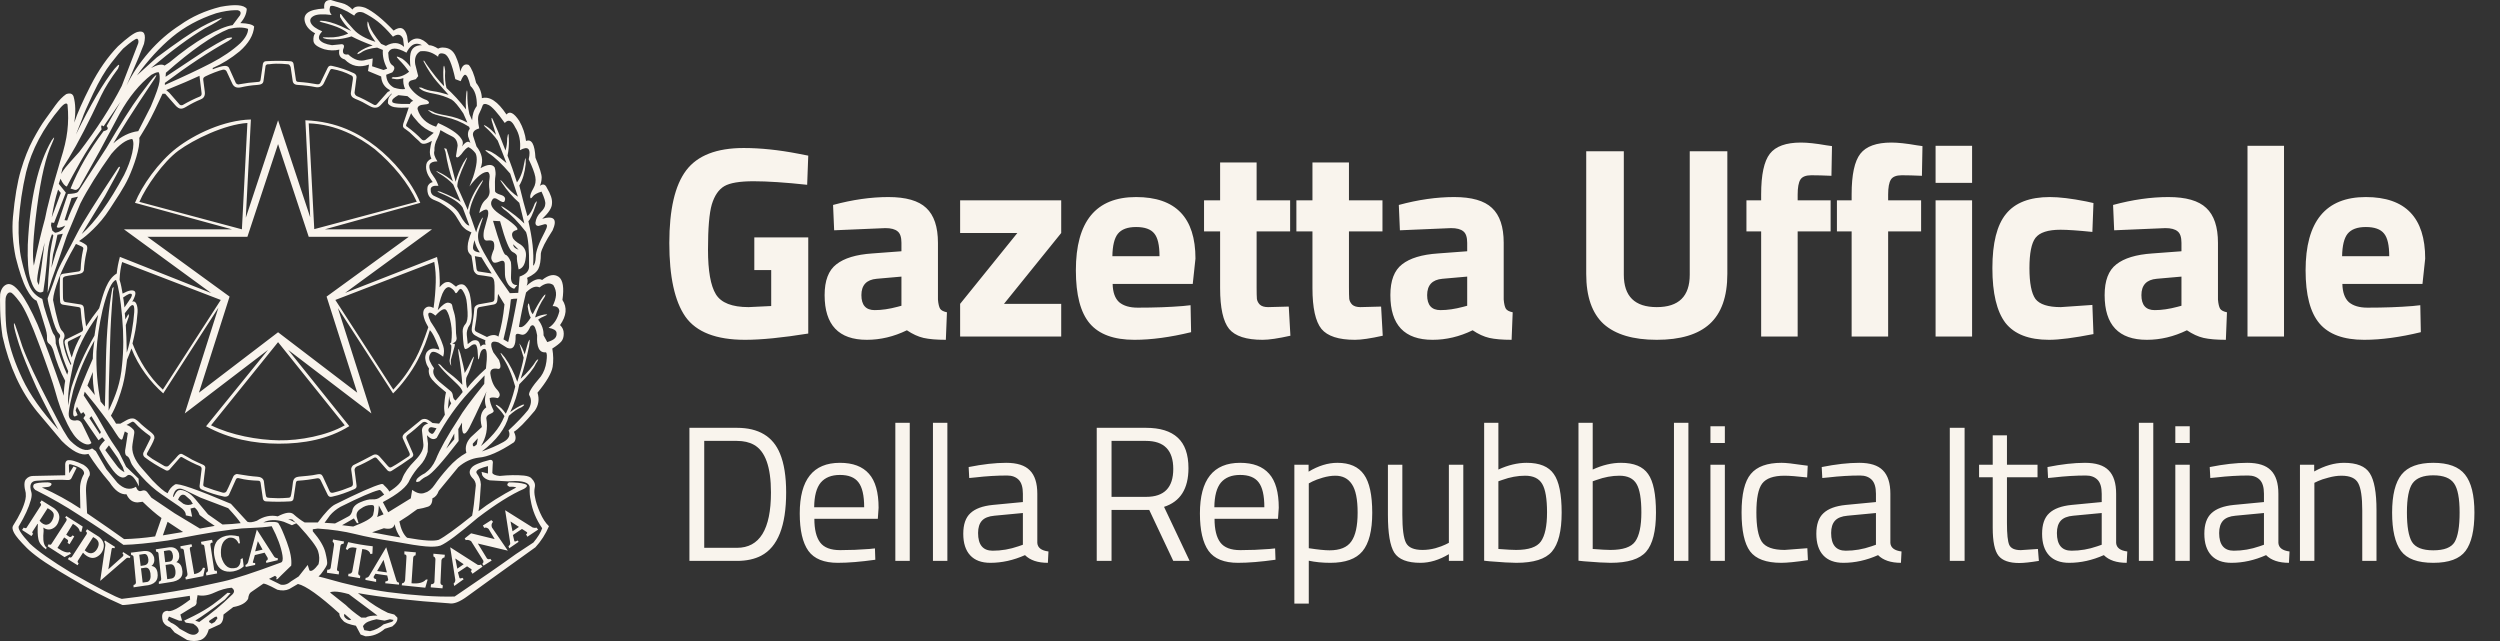 <svg width="156" height="40" viewBox="0 0 156 40" fill="none" xmlns="http://www.w3.org/2000/svg">
<rect x="0" y="0" width="156" height="40" fill="#333333" stroke="none"/>
<path d="M20.596 0.001C20.316 0.01 20.194 0.187 20.233 0.531C19.729 0.56 19.382 0.648 19.193 0.797C19.003 0.945 18.953 1.154 19.044 1.422C19.135 1.691 19.342 1.91 19.664 2.079C19.58 2.178 19.544 2.335 19.559 2.547C19.572 2.759 19.799 2.933 20.233 3.074C20.556 3.159 20.869 3.168 21.177 3.097C21.107 3.422 21.22 3.627 21.514 3.711C21.921 4.135 22.424 4.24 23.027 4.028L22.964 4.432L23.784 4.772C23.812 5.168 23.994 5.45 24.331 5.62L24.291 5.703C24.248 5.703 24.213 5.718 24.185 5.747L23.513 6.508C23.457 6.564 23.391 6.573 23.321 6.531C22.929 6.305 22.58 6.128 22.272 6C22.188 5.958 22.137 5.886 22.123 5.787L22.249 4.813C22.249 4.714 22.201 4.636 22.103 4.579C21.655 4.367 21.199 4.214 20.736 4.115C20.596 4.073 20.498 4.115 20.442 4.242L20.002 5.153C19.96 5.238 19.888 5.274 19.79 5.259C19.426 5.189 19.033 5.138 18.612 5.11C18.528 5.11 18.48 5.068 18.466 4.983L18.32 4.008C18.307 3.881 18.229 3.818 18.089 3.818C17.598 3.79 17.107 3.79 16.616 3.818C16.504 3.818 16.433 3.872 16.405 3.985L16.259 4.983C16.245 5.068 16.197 5.11 16.113 5.11C15.693 5.138 15.3 5.189 14.935 5.259C14.879 5.288 14.808 5.267 14.724 5.196L14.283 4.219C14.227 4.134 14.129 4.101 13.989 4.115C13.835 4.129 13.596 4.198 13.274 4.325V4.242C13.863 3.987 14.423 3.639 14.955 3.201C15.516 2.706 15.817 2.193 15.859 1.656C15.761 1.529 15.475 1.457 14.998 1.442C15.25 1.16 15.384 0.862 15.398 0.552C15.216 0.297 14.668 0.255 13.757 0.425C12.804 0.665 11.97 1.04 11.255 1.549C10.527 2.015 9.873 2.585 9.291 3.256C8.71 3.927 8.243 4.622 7.893 5.343L8.313 4.369C8.524 3.902 8.747 3.359 8.985 2.737C9.055 2.44 9.06 2.227 8.997 2.1C8.934 1.973 8.795 1.937 8.585 1.993C8.361 2.05 7.956 2.347 7.367 2.884C6.722 3.548 6.152 4.368 5.654 5.343C5.157 6.318 4.816 7.087 4.634 7.652C4.732 7.017 4.717 6.473 4.591 6.021C4.521 5.837 4.369 5.789 4.13 5.874C3.906 6.029 3.68 6.26 3.456 6.571C3.231 6.882 3.017 7.184 2.807 7.474C2.596 7.763 2.348 8.176 2.06 8.713C1.773 9.25 1.52 9.887 1.303 10.622C1.085 11.357 0.92 12.33 0.808 13.545C0.738 14.322 0.795 15.158 0.977 16.048C1.201 16.938 1.424 17.596 1.649 18.02C1.873 18.444 2.084 18.69 2.281 18.761C2.407 19.072 2.574 19.588 2.784 20.309C2.896 20.648 2.946 20.905 2.932 21.081C2.919 21.258 2.962 21.383 3.067 21.453C3.172 21.524 3.26 21.665 3.33 21.877C3.512 22.555 3.759 23.183 4.068 23.763C4.011 24.074 3.982 24.386 3.982 24.697C3.309 22.733 2.764 21.249 2.343 20.245C1.531 18.422 0.893 17.587 0.431 17.743C0.206 17.828 0.066 18.032 0.01 18.357C-0.003 18.484 -0.003 18.811 0.01 19.334C0.024 19.857 0.072 20.407 0.156 20.986C0.577 22.866 1.298 24.434 2.321 25.691L3.856 27.516C4.164 27.827 4.459 28.054 4.739 28.203C5.02 28.351 5.279 28.391 5.517 28.321C5.868 28.886 6.308 29.478 6.841 30.1C7.177 30.622 7.529 30.872 7.893 30.843C8.047 31.183 8.277 31.351 8.585 31.351L8.902 31.31C9.337 31.734 9.727 32.071 10.078 32.325L9.68 33.473C8.979 33.572 8.333 33.626 7.744 33.64C7.198 33.244 6.429 32.709 5.434 32.031L5.371 30.757C5.343 30.319 5.418 29.952 5.6 29.656C5.642 29.415 5.511 29.196 5.203 28.998C4.74 28.772 4.41 28.682 4.213 28.724C4.129 28.753 4.082 28.828 4.068 28.955V29.656L2.069 29.699C1.887 29.699 1.736 29.768 1.617 29.909C1.498 30.051 1.494 30.333 1.606 30.757C1.62 30.912 1.614 31.047 1.586 31.16C1.487 31.613 1.228 32.165 0.808 32.815C0.752 32.914 0.777 33.062 0.882 33.259C0.987 33.457 1.251 33.767 1.671 34.191C1.854 34.374 2.129 34.602 2.501 34.871C2.872 35.139 3.526 35.548 4.465 36.099C5.572 36.763 6.632 37.316 7.641 37.754C7.852 37.768 9.252 37.576 11.844 37.18L11.864 37.414C11.122 37.979 10.645 38.213 10.435 38.114C10.141 38.143 10.051 38.362 10.163 38.772C10.247 38.955 10.402 39.082 10.627 39.152L10.898 39.469L11.676 39.936C11.97 40.021 12.25 40.021 12.516 39.936C12.769 39.837 12.938 39.618 13.023 39.279L13.714 38.962C13.868 38.863 13.946 38.659 13.946 38.348L14.555 37.881C15.031 37.796 15.341 37.625 15.481 37.37C15.509 37.144 15.572 37.003 15.67 36.947L16.405 36.439C16.433 36.369 16.737 36.489 17.311 36.8C17.591 36.87 17.836 36.855 18.046 36.757L18.592 36.439C19.083 36.552 19.944 37.165 21.177 38.282C21.163 38.409 21.24 38.559 21.409 38.728C21.506 38.856 21.774 38.961 22.209 39.046L22.503 39.596L22.798 39.703C23.232 39.717 23.638 39.561 24.016 39.236L24.479 39.089C24.717 38.905 24.822 38.722 24.794 38.538L24.605 38.348L24.205 38.241C23.7 38.001 23.188 37.676 22.669 37.267L22.335 37.01C23.862 37.279 25.76 37.492 28.03 37.647C28.311 37.704 28.687 37.558 29.157 37.212C29.626 36.866 31.043 35.846 33.411 34.15C33.762 33.769 34.044 33.33 34.255 32.836C34.044 32.638 33.858 32.355 33.697 31.988C33.536 31.62 33.433 31.308 33.391 31.054C33.335 30.814 33.329 30.599 33.371 30.408C33.413 30.217 33.35 30.038 33.182 29.869C33.112 29.77 32.949 29.704 32.696 29.676C32.248 29.633 31.744 29.642 31.184 29.699C30.918 29.671 30.763 29.608 30.721 29.509L30.744 28.998C30.786 28.772 30.723 28.673 30.555 28.701C29.938 28.857 29.566 29.013 29.44 29.168C29.258 29.366 29.264 29.579 29.46 29.805C29.614 29.947 29.692 30.109 29.692 30.293C29.607 31.225 29.53 31.853 29.46 32.178C28.437 32.998 27.743 33.499 27.378 33.683C27.084 33.782 26.426 33.74 25.403 33.556C25.178 33.358 25.018 33.019 24.92 32.539C25.27 32.327 25.642 32.071 26.035 31.775C26.301 31.732 26.524 31.68 26.707 31.616C26.889 31.552 26.981 31.38 26.981 31.097C27.163 31.026 27.294 30.87 27.378 30.63L28.599 29.148C28.992 28.809 29.418 28.611 29.88 28.554C30.441 28.512 31.171 28.194 32.068 27.6C32.208 27.445 32.208 27.225 32.068 26.943C32.334 26.787 32.769 26.349 33.371 25.628C33.61 25.289 33.666 24.913 33.54 24.504C34.101 23.825 34.413 23.291 34.484 22.895C34.54 22.542 34.534 22.16 34.463 21.75C34.73 21.581 34.916 21.435 35.021 21.315C35.126 21.195 35.178 21.028 35.178 20.816C35.178 20.604 35.101 20.427 34.947 20.286C35.353 19.706 35.404 19.184 35.095 18.717C35.207 17.954 35.13 17.474 34.864 17.276C34.583 17.078 34.238 17.144 33.831 17.469C33.593 17.342 33.272 17.462 32.865 17.829C32.935 17.646 32.944 17.481 32.888 17.339C33.252 17.17 33.486 16.985 33.591 16.78C33.697 16.575 33.749 16.252 33.749 15.814C33.791 15.546 34.035 15.065 34.483 14.373C34.792 13.68 34.574 13.44 33.832 13.652C34.238 13.285 34.443 12.966 34.444 12.698C34.471 12.443 34.364 12.119 34.126 11.723C34.028 11.497 33.882 11.455 33.686 11.596C33.756 11.455 33.793 11.287 33.8 11.089C33.807 10.891 33.678 10.474 33.411 9.838C33.369 9.004 33.175 8.656 32.825 8.797C32.769 8.359 32.629 7.944 32.405 7.549C32.068 7.04 31.8 6.905 31.604 7.145C31.058 6.325 30.545 5.986 30.069 6.127C30.055 5.774 29.936 5.456 29.712 5.173C29.585 4.636 29.433 4.264 29.251 4.052C28.999 3.953 28.823 4.094 28.725 4.475C28.683 4.164 28.585 3.837 28.431 3.498C28.276 3.159 28.032 2.985 27.696 2.97C27.57 2.956 27.45 2.977 27.338 3.034C27.114 2.893 26.924 2.821 26.769 2.82C26.293 2.312 25.858 2.27 25.466 2.694L25.403 2.25C25.262 1.727 24.983 1.613 24.562 1.909C23.875 1.189 23.288 0.714 22.798 0.488C22.392 0.347 22.123 0.383 21.997 0.595C21.787 0.383 21.564 0.248 21.326 0.191C21.087 0.135 20.864 0.072 20.654 0.001C20.633 -0 20.615 -0 20.596 0.001ZM20.705 0.364C20.865 0.36 21.192 0.479 21.683 0.722L22.103 0.975C22.215 0.763 22.403 0.7 22.669 0.785C22.992 0.94 23.295 1.128 23.576 1.347C23.856 1.566 24.169 1.88 24.519 2.29C24.814 2.092 25.025 2.134 25.151 2.417L25.214 2.927C24.906 2.63 24.527 2.609 24.079 2.864L23.784 2.737C23.378 2.242 23.134 1.867 23.05 1.612C22.965 1.287 22.924 1.26 22.924 1.529C22.938 1.811 23.105 2.172 23.427 2.61C22.81 2.412 22.359 2.157 22.072 1.846C21.784 1.535 21.563 1.274 21.409 1.062C21.254 0.807 21.192 0.807 21.22 1.062C21.388 1.373 21.62 1.661 21.915 1.93C21.69 1.831 21.479 1.732 21.283 1.633C20.792 1.421 20.387 1.309 20.065 1.295C19.91 1.295 19.902 1.322 20.042 1.379C20.588 1.52 20.986 1.651 21.231 1.771C21.476 1.891 21.642 2.001 21.726 2.1C21.333 2.269 20.925 2.347 20.505 2.333C20.239 2.319 20.119 2.325 20.148 2.353C20.176 2.382 20.259 2.412 20.399 2.44C20.904 2.496 21.416 2.439 21.934 2.27C22.313 2.468 22.754 2.657 23.258 2.841C22.95 2.911 22.649 3.055 22.355 3.267C22.243 3.409 22.299 3.415 22.523 3.287C22.748 3.118 23.084 3.013 23.533 2.97L23.89 3.117C23.862 3.499 23.951 3.886 24.162 4.282L23.933 4.369L23.218 4.135L23.258 3.648L22.861 3.731C22.482 3.859 22.104 3.747 21.726 3.394C21.473 3.437 21.366 3.337 21.408 3.097C21.506 2.885 21.48 2.771 21.326 2.757L20.716 2.82C20.324 2.764 20.065 2.65 19.939 2.48C19.855 2.339 19.908 2.165 20.105 1.953C19.726 1.797 19.492 1.626 19.401 1.442C19.31 1.259 19.367 1.111 19.57 0.998C19.773 0.885 20.147 0.864 20.694 0.935C20.567 0.78 20.535 0.617 20.591 0.448C20.595 0.395 20.632 0.366 20.705 0.364ZM14.684 0.635C14.733 0.634 14.782 0.636 14.829 0.638C15.012 0.68 15.059 0.785 14.975 0.955L14.515 1.569C14.108 1.626 13.55 1.86 12.842 2.27C12.135 2.679 11.376 3.223 10.564 3.901L10.269 4.092C10.115 3.979 9.832 4.03 9.426 4.242C10.715 3.154 11.838 2.328 12.791 1.762C13.408 1.451 13.765 1.232 13.863 1.105C13.555 1.19 13.12 1.383 12.559 1.687C11.999 1.991 11.072 2.623 9.783 3.584L8.545 4.706C9.246 3.745 9.977 2.949 10.741 2.313C11.505 1.677 12.418 1.181 13.483 0.828C13.937 0.705 14.337 0.64 14.684 0.635ZM14.961 1.719C15.161 1.719 15.334 1.746 15.481 1.803C15.481 2.071 15.32 2.369 14.998 2.694C14.508 3.146 13.896 3.563 13.16 3.945C12.424 4.326 11.466 4.777 10.289 5.3V5.173C11.719 4.099 13.044 3.225 14.263 2.547C14.586 2.349 14.556 2.292 14.178 2.376C13.757 2.588 13.295 2.85 12.791 3.161C11.95 3.712 11.131 4.255 10.332 4.792L10.352 4.539C11.95 3.126 13.261 2.213 14.284 1.803C14.536 1.746 14.761 1.719 14.961 1.719ZM8.548 2.417C8.555 2.417 8.56 2.415 8.565 2.417C8.635 2.473 8.656 2.566 8.628 2.694L7.598 5.363C6.926 6.677 6.041 8.05 4.948 9.477C4.486 9.986 4.199 10.31 4.087 10.452C3.975 10.593 3.883 10.728 3.813 10.855L3.899 10.495L4.299 9.858C4.86 8.939 5.53 7.639 6.315 5.957C6.553 5.463 6.904 4.904 7.367 4.282C7.507 3.957 7.43 3.966 7.135 4.305C6.449 5.167 5.65 6.531 4.739 8.396L5.14 7.378C5.21 7.152 5.433 6.64 5.811 5.842C6.19 5.043 6.562 4.411 6.927 3.945C7.291 3.479 7.541 3.175 7.681 3.034C8.154 2.623 8.444 2.418 8.548 2.417ZM25.989 2.731C26.096 2.725 26.211 2.754 26.329 2.82C25.923 2.82 25.684 2.998 25.614 3.351C25.572 3.577 25.572 3.853 25.614 4.178C25.474 3.98 25.304 3.809 25.108 3.668C24.73 3.47 24.661 3.491 24.899 3.731C25.138 3.972 25.346 4.221 25.529 4.475C25.22 4.73 24.884 4.841 24.519 4.813C24.393 4.869 24.414 4.905 24.582 4.919C24.75 4.962 24.947 4.947 25.171 4.876C25.143 5.102 25.179 5.33 25.277 5.556C25.081 5.585 24.848 5.554 24.582 5.47C24.274 5.3 24.113 5.033 24.099 4.666L24.479 4.516C24.647 4.318 24.649 4.171 24.488 4.072C24.327 3.973 24.239 3.711 24.225 3.287C24.379 2.948 24.76 2.948 25.363 3.287C25.546 2.928 25.753 2.743 25.989 2.731ZM26.363 3.189C26.693 3.177 27.02 3.294 27.338 3.541C27.352 3.343 27.482 3.285 27.727 3.362C27.972 3.44 28.2 3.964 28.411 4.939L28.745 5.066C28.857 4.798 28.95 4.666 29.02 4.666C29.132 4.666 29.242 4.897 29.354 5.363C29.634 5.618 29.768 6.035 29.754 6.614C29.572 6.855 29.474 7.152 29.46 7.505L29.291 7.125C29.193 6.701 29.151 6.253 29.165 5.787C29.151 5.589 29.131 5.589 29.102 5.787C29.06 6.197 29.054 6.545 29.082 6.828C28.704 6.333 28.296 5.889 27.861 5.493C27.777 5.182 27.75 4.828 27.779 4.432C27.736 4.093 27.701 4.015 27.673 4.198C27.645 4.622 27.66 5.019 27.716 5.386C27.393 5.061 27.015 4.587 26.581 3.965C26.468 3.767 26.418 3.725 26.432 3.838C26.698 4.347 26.981 4.77 27.275 5.11C27.57 5.449 27.808 5.719 27.99 5.917C27.626 5.804 27.31 5.727 27.044 5.692C26.777 5.657 26.53 5.583 26.306 5.47C26.096 5.428 26.105 5.479 26.329 5.62C26.455 5.705 26.71 5.78 27.095 5.85C27.481 5.921 27.843 6.041 28.179 6.211C28.361 6.324 28.605 6.615 28.914 7.081L29.165 7.652C28.773 7.44 28.338 7.293 27.861 7.208C27.385 7.124 27.105 7.046 27.021 6.975C26.657 6.819 26.615 6.834 26.895 7.018C26.979 7.103 27.279 7.198 27.79 7.303C28.302 7.41 28.795 7.612 29.271 7.909L29.314 8.036C29.216 8.149 29.18 8.305 29.208 8.503L29.354 8.927C29.228 8.771 29.055 8.84 28.831 9.137C28.915 8.953 28.894 8.785 28.768 8.63C28.572 8.333 28.095 8.015 27.338 7.675L27.212 7.909C26.596 7.711 26.209 7.342 26.055 6.805C26.041 6.635 26.189 6.541 26.498 6.519C26.806 6.498 26.854 6.41 26.643 6.254C26.237 6.113 25.901 5.872 25.634 5.533C25.452 5.293 25.452 5.125 25.634 5.026L25.949 4.939L26.097 4.749L25.909 4.008C25.853 3.627 25.957 3.356 26.223 3.201C26.27 3.194 26.316 3.191 26.363 3.189ZM17.22 3.974C17.46 3.968 17.7 3.985 17.957 4.011C18.054 4.003 18.086 4.085 18.135 4.181L18.246 4.931C18.267 5.109 18.279 5.286 18.592 5.3C18.905 5.314 19.403 5.374 19.67 5.432C19.937 5.491 20.118 5.378 20.208 5.19C20.208 5.19 20.463 4.656 20.591 4.389C20.621 4.325 20.677 4.296 20.725 4.305C21.205 4.395 21.521 4.5 21.943 4.717C21.999 4.747 22.039 4.818 22.02 4.939L21.897 5.767C21.869 5.958 21.968 6.086 22.163 6.165C22.522 6.31 22.747 6.43 22.984 6.571C23.206 6.704 23.496 6.834 23.744 6.568L24.416 5.851H24.456L24.311 6.021C24.245 6.097 24.21 6.228 24.205 6.404C24.201 6.517 24.416 6.655 24.596 6.684C24.949 6.74 25.18 6.721 25.506 6.71L25.245 7.485L25.171 7.696C25.146 7.816 25.086 7.936 25.297 8.056L25.551 8.246L25.929 8.607L26.14 8.797C26.27 8.926 26.347 9.127 26.947 8.791C26.891 8.975 26.855 9.161 26.832 9.351C26.807 9.561 26.836 9.716 26.918 9.901C26.739 9.99 26.631 10.101 26.601 10.262C26.565 10.453 26.596 10.631 26.664 10.812C26.739 11.014 26.885 11.182 27.001 11.363C26.847 11.405 26.799 11.452 26.727 11.553C26.638 11.676 26.658 11.943 26.712 12.11C26.831 12.475 27.203 12.485 27.484 12.657C27.851 12.882 28.202 13.114 28.442 13.47C28.574 13.666 28.673 13.863 28.805 14.059C28.862 14.142 29.039 14.303 29.125 14.355C29.223 14.415 29.417 14.502 29.417 14.502C29.352 14.633 29.314 14.752 29.254 14.958C29.203 15.136 29.196 15.189 29.183 15.373C29.174 15.493 29.183 15.607 29.226 15.719C29.256 15.794 29.42 15.956 29.42 15.956C29.465 16.24 29.52 16.567 29.551 16.838C29.564 16.949 29.713 17.14 29.875 17.161C30.102 17.19 30.231 17.203 30.635 17.273C30.73 17.289 30.832 17.388 30.847 17.599C30.88 17.903 30.851 18.269 30.855 18.573C30.859 18.709 30.848 18.818 30.681 18.847L29.963 18.974C29.748 19 29.616 19.115 29.595 19.245C29.572 19.651 29.505 20.047 29.443 20.447C29.417 20.613 29.436 20.802 29.649 20.929C29.83 21.038 29.869 21.061 30.289 21.232C30.264 21.324 30.272 21.423 30.303 21.52C30.148 21.462 30.058 21.548 29.989 21.632C29.935 21.435 29.905 21.309 29.786 21.255C29.646 21.19 29.496 21.251 29.44 21.283C29.349 21.335 29.188 21.474 29.188 21.474C29.167 21.294 29.146 21.113 29.131 20.932C29.126 20.809 29.104 20.709 29.217 20.424C29.242 20.361 29.318 20.29 29.354 20.182C29.488 19.76 29.43 19.437 29.409 19.017C29.399 18.846 29.378 18.716 29.351 18.553C29.331 18.43 29.307 18.309 29.254 18.196C29.222 18.127 29.192 18.037 29.145 17.977C29.079 17.889 29.007 17.79 28.902 17.758C28.739 17.707 28.573 17.769 28.454 17.89C28.083 17.567 27.993 17.584 27.862 17.605C27.694 17.631 27.561 17.777 27.43 17.922C27.453 17.636 27.438 17.383 27.421 17.066C27.405 16.748 27.35 16.424 27.27 16.036L21.531 18.279L26.958 14.309H20.273L26.226 12.657C25.66 11.274 24.521 9.981 23.47 9.157C22.419 8.334 21.049 7.582 19.055 7.505L19.356 13.554L17.351 7.505L15.338 13.586L15.656 7.456C13.965 7.5 12.136 8.374 11.012 9.244C9.889 10.113 8.853 11.592 8.422 12.657L14.472 14.309H7.733L13.174 18.285L7.481 16.028C7.375 16.436 7.322 16.704 7.284 17.066C6.676 17.437 6.458 18.277 6.189 19.236C5.879 19.632 5.626 19.981 5.371 20.372C5.304 19.989 5.264 19.605 5.234 19.216C5.22 19.103 5.161 19.018 5.025 18.997L4.125 18.856C3.932 18.843 3.936 18.674 3.93 18.542C3.926 18.181 3.916 17.769 3.922 17.4C3.922 17.33 3.989 17.263 4.073 17.241C4.312 17.18 4.714 17.152 4.971 17.086C5.163 17.036 5.192 16.974 5.234 16.875C5.255 16.502 5.31 16.135 5.391 15.771C5.391 15.771 5.519 15.399 5.382 15.29C5.201 15.143 4.934 15.042 4.934 15.042C5.232 14.831 5.467 14.647 5.811 14.309C6.156 13.971 6.502 13.585 6.864 13.018C7.225 12.45 7.727 11.742 8.036 11.057C8.344 10.373 8.76 9.22 8.691 8.607C8.883 8.285 8.938 8.217 9.199 7.762C9.46 7.307 9.88 6.428 10.14 5.851H10.309L10.924 6.551C11.206 6.874 11.373 6.811 11.647 6.646C11.941 6.469 12.224 6.326 12.525 6.202C12.649 6.151 12.821 6.043 12.779 5.721L12.682 4.98C12.668 4.872 12.71 4.819 12.828 4.761C13.133 4.609 13.676 4.397 13.911 4.348C14.017 4.327 14.107 4.385 14.14 4.455L14.489 5.205C14.583 5.415 14.751 5.514 15.044 5.447C15.337 5.38 15.651 5.326 16.047 5.3C16.443 5.273 16.431 5.134 16.459 4.931L16.562 4.173C16.549 4.09 16.624 3.991 16.782 4.011C16.931 3.991 17.076 3.977 17.22 3.974ZM9.834 4.51C9.864 4.507 9.891 4.508 9.912 4.516C9.968 4.657 9.98 4.851 9.952 5.098C9.924 5.345 9.742 5.866 9.406 6.658L8.628 8.183C8.081 8.253 7.563 8.509 7.072 8.947C7.325 8.509 7.63 8.007 7.987 7.442C8.345 6.877 8.9 6.03 9.657 4.899C9.783 4.687 9.788 4.635 9.669 4.74C9.55 4.846 9.232 5.251 8.714 5.957C8.195 6.664 7.501 7.76 6.632 9.244C6.394 9.611 5.804 10.521 4.865 11.977C4.795 12.047 4.584 12.09 4.233 12.104L3.541 14.162C3.598 14.247 3.773 14.217 4.068 14.076C3.927 14.344 3.716 14.494 3.436 14.523L3.267 14.393L3.184 14.076L3.204 13.885L3.373 13.906L4.108 12.02L3.667 11.469L3.773 11.152C3.913 11.449 4.044 11.611 4.171 11.639C4.367 11.258 4.651 10.737 5.023 10.08C5.394 9.423 5.833 8.754 6.338 8.076L6.315 7.909C6.315 7.81 6.365 7.801 6.464 7.886L7.513 6.361L6.652 7.866C6.792 8.021 6.73 8.126 6.464 8.183C5.567 9.384 4.879 10.579 4.402 11.766L4.614 11.83C4.74 11.886 4.859 11.83 4.971 11.66L6.252 9.371L7.473 7.081C8.048 6.05 8.706 5.245 9.449 4.665C9.617 4.57 9.745 4.518 9.834 4.51ZM12.454 4.729V4.792L12.579 5.81C12.593 5.909 12.56 5.978 12.476 6.021C12.126 6.162 11.768 6.339 11.404 6.551C11.334 6.579 11.269 6.573 11.213 6.531L10.564 5.787L10.372 5.62L10.584 5.533C11.284 5.251 11.907 4.983 12.454 4.729ZM24.857 5.937L25.426 6L25.783 6.297C25.685 6.326 25.613 6.389 25.571 6.488C24.787 6.502 24.423 6.445 24.479 6.317C24.437 6.233 24.562 6.107 24.857 5.937ZM4.113 6.459C4.16 6.454 4.192 6.478 4.213 6.531C4.269 7.096 4.265 7.644 4.202 8.174C4.139 8.704 4.003 9.291 3.793 9.941C3.246 11.778 2.919 13.016 2.807 13.652C2.596 14.401 2.364 15.377 2.112 16.578C2 15.999 2.067 14.778 2.312 12.92C2.557 11.061 2.869 9.738 3.247 8.947C3.429 8.537 3.423 8.474 3.227 8.757C2.372 10.226 1.874 12.395 1.734 15.264C1.706 16.267 1.76 16.992 1.9 17.437C2.04 17.882 2.201 18.139 2.383 18.21C2.481 18.267 2.589 18.26 2.701 18.19C2.785 17.653 2.841 17.216 2.869 16.884C2.897 16.552 2.935 16.164 2.984 15.719C3.033 15.274 3.121 14.903 3.247 14.606L3.33 14.69C3.189 15.34 3.116 15.793 3.109 16.048C3.102 16.302 3.086 16.557 3.058 16.812C3.03 17.066 3 17.553 2.972 18.273C3.14 17.694 3.325 17.141 3.521 16.619L4.17 14.713L5.014 12.698C5.476 11.793 6.12 10.763 6.947 9.604C7.437 9.025 7.872 8.712 8.25 8.67C8.348 8.811 8.348 9.103 8.25 9.541C8.152 9.979 7.982 10.438 7.744 10.919C6.833 12.614 5.952 13.843 5.097 14.606L6.546 12.233L7.241 10.959C7.507 10.479 7.555 10.31 7.387 10.452C5.971 12.6 5.125 13.948 4.845 14.499C4.565 15.051 4.291 15.567 4.024 16.048C3.758 16.528 3.582 16.904 3.498 17.172C3.414 17.441 3.239 17.921 2.972 18.614C2.972 18.741 3.059 19.107 3.227 19.715C3.395 20.323 3.536 20.678 3.656 20.785C3.775 20.89 3.785 21.006 3.687 21.133C3.645 21.246 3.675 21.46 3.773 21.77C3.843 22.11 4.004 22.575 4.256 23.169L4.193 23.382C3.927 22.789 3.688 22.137 3.478 21.43C3.478 21.148 3.447 20.973 3.384 20.903C3.321 20.832 3.258 20.701 3.195 20.511C3.132 20.32 3.035 20.035 2.909 19.66C2.783 19.286 2.694 18.951 2.638 18.654C2.259 18.484 1.985 18.2 1.817 17.798C1.649 17.395 1.492 16.868 1.345 16.218C1.198 15.568 1.137 14.79 1.165 13.885C1.235 12.812 1.39 11.766 1.628 10.749C1.979 9.336 2.694 7.993 3.773 6.721C3.922 6.553 4.035 6.466 4.113 6.459L4.113 6.459ZM30.238 6.488C30.301 6.48 30.384 6.502 30.489 6.551C30.699 6.65 31.036 7.025 31.498 7.675C31.723 7.421 31.94 7.511 32.15 7.949C32.403 8.345 32.501 8.82 32.445 9.371C32.963 9.088 33.145 9.277 32.991 9.941C33.215 10.408 33.354 10.773 33.403 11.034C33.452 11.296 33.41 11.54 33.277 11.766C33.144 11.992 33.078 12.165 33.085 12.285C33.093 12.405 33.143 12.401 33.234 12.274C33.325 12.147 33.511 12.041 33.791 11.957C33.974 12.352 34.051 12.614 34.023 12.741C34.023 12.896 33.926 13.065 33.737 13.248C33.548 13.432 33.439 13.651 33.411 13.906C33.411 14.033 33.477 14.099 33.603 14.099L33.98 13.992C34.176 13.964 34.182 14.12 34.001 14.459C33.804 14.827 33.663 15.136 33.572 15.39C33.48 15.645 33.434 15.849 33.434 16.004C33.42 16.329 33.364 16.522 33.266 16.578C33.294 16.168 33.283 15.74 33.234 15.295C33.185 14.85 33.097 14.353 32.971 13.802C33.083 13.703 33.238 13.37 33.434 12.804C33.533 12.522 33.512 12.486 33.372 12.698C33.217 13.122 33.063 13.383 32.908 13.482C32.754 12.959 32.587 12.325 32.405 11.576C32.615 11.223 32.746 10.775 32.803 10.238C32.816 9.786 32.79 9.753 32.72 10.135C32.636 10.672 32.481 11.086 32.257 11.383C32.074 10.79 31.878 10.234 31.668 9.711C31.738 9.414 31.767 9.066 31.753 8.67C31.739 8.274 31.704 8.262 31.648 8.63C31.648 8.926 31.612 9.179 31.542 9.391L31.079 8.206L30.784 7.526C30.686 7.299 30.653 7.299 30.681 7.526L30.953 8.416C30.742 8.176 30.546 7.999 30.364 7.886C30.181 7.773 30.149 7.782 30.261 7.909C30.569 8.177 30.834 8.466 31.059 8.777C31.241 9.229 31.422 9.695 31.605 10.175C31.072 9.723 30.7 9.47 30.49 9.414C30.223 9.315 30.223 9.363 30.49 9.561C30.868 9.801 31.318 10.225 31.836 10.832C32.004 11.327 32.165 11.808 32.319 12.274C32.053 12.118 31.731 11.809 31.353 11.343C31.185 11.173 31.179 11.2 31.333 11.426C31.641 11.893 31.999 12.304 32.405 12.657L32.72 13.949C32.397 13.624 31.977 13.293 31.459 12.954C31.234 12.813 31.22 12.84 31.416 13.038C31.864 13.363 32.335 13.844 32.825 14.479C32.965 14.875 33.028 15.602 33.014 16.662C33 16.93 32.803 17.128 32.425 17.256L32.339 18.273L31.816 18.294C31.536 17.898 31.32 17.59 31.173 17.371C31.026 17.152 30.817 16.817 30.544 16.365C30.27 15.913 30.069 15.546 29.943 15.264C29.817 14.981 29.796 14.69 29.88 14.393C29.964 14.096 30.036 13.871 30.092 13.715C30.148 13.56 30.139 13.533 30.069 13.632C29.901 13.928 29.782 14.217 29.712 14.499L29.291 13.292C29.333 12.811 29.587 12.195 30.049 11.446C30.189 11.192 30.174 11.171 30.006 11.383C29.586 11.948 29.314 12.522 29.188 13.101L28.537 11.64C28.523 11.371 28.689 10.861 29.04 10.112C29.222 9.716 29.18 9.731 28.914 10.155C28.69 10.579 28.529 10.975 28.431 11.343C28.235 10.537 28.044 9.852 27.862 9.287L27.716 9.244L27.799 9.477C27.911 10.184 28.066 10.797 28.262 11.32C27.996 11.079 27.695 10.884 27.358 10.729C27.176 10.63 27.176 10.651 27.358 10.792C27.765 11.032 28.072 11.273 28.282 11.513C28.45 11.908 28.605 12.269 28.745 12.594C28.493 12.41 28.067 12.197 27.464 11.957C27.24 11.914 27.24 11.941 27.464 12.04C28.221 12.351 28.689 12.658 28.871 12.954L29.291 14.076C29.137 14.076 28.935 13.844 28.682 13.378C28.472 12.982 27.948 12.601 27.107 12.233C26.939 12.163 26.861 12.013 26.875 11.787C26.903 11.631 27.064 11.568 27.358 11.596C27.274 11.356 27.176 11.164 27.064 11.023L26.895 10.769C26.671 10.303 26.805 10.071 27.296 10.071C27.113 9.789 27.051 9.569 27.107 9.414C27.093 9.145 27.155 8.884 27.296 8.63C27.38 8.46 27.442 8.289 27.484 8.119C27.751 8.275 27.993 8.406 28.211 8.512C28.428 8.618 28.543 8.811 28.556 9.094L28.451 9.751C28.493 9.878 28.606 9.836 28.788 9.624C28.97 9.37 29.116 9.223 29.228 9.18C29.383 9.251 29.531 9.377 29.672 9.561C29.812 9.829 29.761 10.325 29.523 11.046L29.291 11.64C29.768 11.004 30.155 10.7 30.449 10.729C30.547 10.799 30.579 10.942 30.544 11.161C30.508 11.38 30.508 11.61 30.544 11.85C30.578 12.09 30.497 12.295 30.301 12.464C30.104 12.634 29.973 12.91 29.903 13.292C30.352 12.952 30.533 13.015 30.449 13.482L30.198 14.393C30.128 14.831 30.198 15.038 30.406 15.01C30.617 14.982 30.746 15.009 30.795 15.094C30.844 15.178 30.855 15.325 30.826 15.537C30.7 15.834 30.644 16.031 30.658 16.123C30.672 16.215 30.712 16.293 30.775 16.356C30.838 16.42 30.974 16.405 31.184 16.313C31.394 16.221 31.498 16.284 31.498 16.503C31.498 16.722 31.503 16.936 31.51 17.14C31.517 17.345 31.584 17.545 31.71 17.743C31.808 17.884 31.933 17.977 32.087 18.02L32.276 17.786C31.996 17.8 31.866 17.617 31.887 17.235C31.908 16.854 31.907 16.557 31.879 16.345C31.767 16.076 31.653 15.926 31.541 15.898C31.429 15.87 31.17 15.164 30.764 13.779L31.204 13.802C31.526 14.989 31.785 15.627 31.982 15.719C32.178 15.811 32.27 15.916 32.256 16.036C32.242 16.156 32.278 16.416 32.362 16.812C32.614 16.741 32.76 16.507 32.802 16.111C32.872 15.744 32.768 15.461 32.488 15.264C32.193 15.094 32.023 14.938 31.982 14.796C31.897 14.556 31.99 14.409 32.256 14.352C32.41 14.268 32.038 13.928 31.141 13.335C30.678 13.01 30.538 12.719 30.721 12.464C30.791 12.337 30.92 12.341 31.11 12.476C31.299 12.61 31.422 12.642 31.478 12.571C31.576 12.373 31.499 12.236 31.247 12.159C30.994 12.081 30.875 11.992 30.889 11.893C30.875 11.455 30.884 11.158 30.912 11.002C30.94 10.847 30.925 10.664 30.869 10.452C30.715 10.226 30.42 10.241 29.986 10.495C30.084 10.255 30.109 10.021 30.06 9.794C30.011 9.568 29.902 9.349 29.734 9.137L29.523 8.48C29.467 8.254 29.595 8.098 29.903 8.013C29.805 7.575 29.805 7.265 29.903 7.082C30.001 6.884 30.07 6.722 30.112 6.594C30.133 6.531 30.174 6.495 30.238 6.488ZM25.654 7.061C25.71 7.189 25.864 7.384 26.109 7.652C26.354 7.921 26.672 8.134 27.064 8.289L26.538 8.733C26.454 8.776 26.376 8.764 26.306 8.693C26.054 8.425 25.753 8.163 25.403 7.909C25.333 7.881 25.321 7.824 25.363 7.739L25.654 7.061ZM15.438 7.673L15.095 14.309L8.697 12.597C9.104 11.657 10.182 10.1 11.133 9.402C12.083 8.704 14.024 7.762 15.438 7.673ZM19.264 7.696C20.998 7.759 22.38 8.532 23.39 9.31C24.52 10.263 25.472 11.405 26.006 12.588L19.61 14.298L19.264 7.696ZM17.351 8.99L19.264 14.776H25.509L20.379 18.507L22.292 24.504L17.351 20.733L12.414 24.504L14.326 18.507L9.197 14.776H15.438L17.351 8.99ZM3.624 11.83L3.793 12.04L3.227 13.568C3.325 12.932 3.456 12.353 3.624 11.83ZM4.865 12.274C4.571 12.825 4.347 13.321 4.193 13.759L4.025 13.738L4.465 12.36L4.865 12.274ZM3.919 14.586L3.499 15.731L3.204 16.725L3.31 15.878L3.456 15.264L3.584 14.649L3.919 14.586ZM29.609 14.987C29.665 15.255 29.775 15.511 29.943 15.751C29.873 15.751 29.794 15.734 29.703 15.699C29.612 15.664 29.551 15.607 29.523 15.529C29.495 15.451 29.527 15.269 29.609 14.987ZM2.784 15.137C2.644 16.267 2.524 17.15 2.426 17.786L2.343 17.616C2.259 17.489 2.405 16.663 2.784 15.137ZM4.739 15.22L5.117 15.39C5.201 15.433 5.222 15.505 5.18 15.604C5.096 15.985 5.048 16.379 5.034 16.789C5.034 16.873 4.992 16.924 4.908 16.939L3.919 17.086C3.807 17.114 3.75 17.186 3.75 17.299C3.722 17.794 3.722 18.286 3.75 18.781C3.75 18.922 3.816 19 3.942 19.014L4.908 19.164C4.992 19.178 5.034 19.227 5.034 19.311C5.062 19.735 5.11 20.132 5.18 20.499C5.194 20.598 5.161 20.667 5.077 20.71L4.17 21.156C4.044 21.199 4.003 21.298 4.045 21.453C4.143 21.906 4.277 22.323 4.445 22.705L4.425 22.788C4.299 22.59 4.179 22.304 4.067 21.929C3.955 21.555 3.92 21.304 3.962 21.177C4.074 20.979 4.038 20.796 3.856 20.626C3.716 20.485 3.534 19.848 3.31 18.717C3.324 18.421 3.443 17.976 3.667 17.383C3.891 16.789 4.249 16.068 4.739 15.22ZM32.025 15.243L32.362 15.581C32.138 15.51 32.025 15.399 32.025 15.243ZM29.631 15.984L30.046 16.059C30.256 16.413 30.433 16.698 30.681 17.066L29.86 16.939C29.786 16.927 29.749 16.853 29.734 16.768C29.703 16.585 29.65 16.064 29.631 15.984ZM27.098 16.342C27.174 16.81 27.201 17.178 27.19 17.616C27.175 18.154 27.131 18.683 27.055 19.213C26.849 19.111 26.659 19.083 26.498 19.268C26.439 19.336 26.398 19.445 26.412 19.628L26.455 19.822C26.497 19.963 26.545 20.083 26.601 20.182C26.645 20.259 26.688 20.336 26.727 20.416C26.468 21.186 26.194 21.899 25.929 22.385C25.513 23.147 25.124 23.687 24.542 24.313L20.925 18.717L27.098 16.342ZM7.621 16.351L13.777 18.717L10.163 24.313C9.287 23.509 8.661 22.462 8.268 21.433C8.413 20.814 8.508 20.455 8.585 19.484C8.603 19.255 8.553 19.039 8.499 18.939C8.419 18.79 8.304 18.79 8.248 18.833C8.31 18.737 8.346 18.652 8.396 18.527C8.47 18.345 8.466 18.223 8.396 18.167C8.268 18.08 8.04 18.106 7.65 18.32C7.593 18.013 7.557 17.754 7.461 17.458C7.478 17.05 7.523 16.705 7.621 16.351ZM7.241 17.469C7.395 17.879 7.52 18.637 7.619 19.747C7.717 20.856 7.717 21.855 7.619 22.745C7.526 23.89 7.228 24.655 6.778 25.628C6.778 24.752 6.788 24.04 6.81 23.489C6.831 22.938 6.852 22.206 6.873 21.295C6.894 20.383 6.955 19.349 7.053 18.19C7.109 17.907 7.094 17.841 7.01 17.997C6.786 19.17 6.652 20.674 6.61 22.512L6.589 23.72L6.546 25.374L6.275 25.057C6.079 24.068 5.992 23.029 6.02 21.941C6.062 21.135 6.19 20.267 6.401 19.334C6.695 18.162 6.975 17.54 7.241 17.469ZM34.186 17.688C34.309 17.678 34.422 17.712 34.526 17.786C34.653 17.998 34.709 18.207 34.695 18.412C34.681 18.617 34.61 18.846 34.483 19.101C34.75 19.101 34.89 19.206 34.904 19.418C34.792 19.898 34.568 20.244 34.232 20.456C34.54 20.512 34.705 20.611 34.727 20.753C34.748 20.894 34.716 21.01 34.632 21.102C34.548 21.194 34.387 21.276 34.149 21.347L33.917 20.923C33.931 20.584 33.818 20.259 33.58 19.948C33.678 19.864 33.833 19.78 34.043 19.695C34.197 19.624 34.17 19.6 33.96 19.628C33.736 19.671 33.56 19.728 33.434 19.799H33.391C33.517 19.346 33.72 18.917 34 18.507C34.07 18.323 34.029 18.329 33.874 18.527C33.636 18.866 33.428 19.227 33.245 19.608C33.161 19.523 33.096 19.367 33.054 19.141C32.998 18.873 32.956 18.867 32.928 19.121C32.97 19.446 33.033 19.68 33.117 19.822C32.808 20.302 32.564 20.491 32.382 20.392C32.494 19.714 32.643 19.002 32.825 18.253C33.147 17.928 33.428 17.82 33.666 17.933C33.855 17.782 34.028 17.701 34.186 17.688ZM27.97 17.919C27.983 17.917 27.997 17.918 28.01 17.919C28.045 17.922 28.081 17.935 28.116 17.956C28.256 18.041 28.346 18.131 28.388 18.23C28.43 18.329 28.492 18.313 28.576 18.178C28.66 18.044 28.732 17.998 28.788 18.04C28.844 18.082 28.902 18.166 28.965 18.294C29.028 18.421 29.075 18.556 29.102 18.697C29.131 18.839 29.156 19.096 29.177 19.47C29.198 19.844 29.151 20.095 29.04 20.222C28.927 20.35 28.865 20.506 28.871 20.689C28.893 21.424 28.956 21.789 29.04 21.782C29.124 21.775 29.226 21.718 29.346 21.612C29.465 21.506 29.569 21.465 29.66 21.494C29.751 21.522 29.803 21.729 29.817 22.111C29.831 22.492 29.867 22.53 29.923 22.226C29.979 21.922 30.083 21.771 30.238 21.771C30.392 21.771 30.421 22.179 30.323 22.999C29.777 23.493 29.384 23.905 29.145 24.23C29.061 23.877 29.057 23.63 29.134 23.489C29.211 23.348 29.282 23.187 29.346 23.01C29.409 22.834 29.461 22.676 29.503 22.535C29.615 22.195 29.594 22.166 29.44 22.448C29.356 22.618 29.283 22.768 29.22 22.895C29.157 23.022 29.081 23.148 28.997 23.276C28.969 23.049 28.879 22.647 28.725 22.067C28.599 21.672 28.563 21.678 28.619 22.088C28.731 22.752 28.809 23.395 28.851 24.016C28.613 23.762 28.37 23.543 28.125 23.359C27.879 23.175 27.666 22.98 27.484 22.768C27.33 22.669 27.303 22.681 27.401 22.808C27.569 23.035 27.818 23.3 28.148 23.604C28.477 23.908 28.675 24.111 28.745 24.21C28.815 24.308 28.857 24.393 28.871 24.463C28.745 24.633 28.599 24.81 28.43 24.994C28.332 24.937 28.276 24.84 28.262 24.706C28.248 24.571 28.202 24.472 28.125 24.409C28.047 24.345 27.814 24.151 27.421 23.826C27.071 23.515 26.958 23.233 27.084 22.979C26.986 22.851 26.898 22.704 26.821 22.535C26.744 22.365 26.763 22.198 26.875 22.036C26.987 21.873 27.246 21.947 27.653 22.258C27.723 22.018 27.723 21.792 27.653 21.58C27.583 21.368 27.499 21.155 27.401 20.943C27.219 20.604 27.043 20.316 26.875 20.075C26.721 19.75 26.685 19.567 26.769 19.525C26.853 19.482 26.987 19.539 27.17 19.695C27.52 19.313 27.749 19.204 27.862 19.366C27.974 19.529 28.066 19.8 28.136 20.182C28.206 20.564 28.212 20.957 28.156 21.367L28.073 21.453L28.156 21.537C28.184 21.622 28.151 21.94 28.053 22.491C28.053 22.604 28.086 22.718 28.156 22.831C28.128 22.662 28.122 22.533 28.136 22.448C28.15 22.377 28.196 22.214 28.273 21.952C28.35 21.691 28.388 21.541 28.388 21.505C28.388 21.47 28.331 21.445 28.219 21.43C28.345 21.388 28.427 21.329 28.462 21.252C28.497 21.174 28.503 21.096 28.482 21.018C28.461 20.94 28.449 20.717 28.442 20.349C28.435 19.982 28.399 19.704 28.336 19.513C28.273 19.322 28.233 19.175 28.219 19.069C28.205 18.963 28.122 18.902 27.968 18.887C27.813 18.873 27.596 19.03 27.316 19.355C27.442 18.747 27.571 18.34 27.704 18.135C27.792 18.001 27.88 17.928 27.97 17.919ZM0.616 18.247C0.632 18.247 0.647 18.25 0.662 18.253C0.746 18.253 0.938 18.453 1.24 18.856C1.541 19.259 1.951 20.163 2.469 21.569C2.988 22.975 3.305 23.898 3.424 24.336C3.543 24.774 3.662 25.156 3.782 25.481C3.901 25.806 4.045 26.136 4.213 26.476C4.466 26.984 4.719 27.333 4.971 27.516C5.307 27.757 5.552 27.799 5.706 27.643L5.14 26.476C5.042 26.264 4.893 26.186 4.697 26.242C4.374 26.256 4.243 26.067 4.299 25.671C4.327 25.417 4.417 24.978 4.571 24.357C4.879 23.311 5.32 22.272 5.895 21.24C5.824 21.692 5.792 22.074 5.792 22.384C5.273 23.557 4.895 24.504 4.657 25.224C4.53 25.747 4.536 26.003 4.677 25.988L4.845 25.905L4.72 25.608L4.802 25.374L5.054 25.818L5.203 25.714L5.329 25.905L5.203 26.095L6.149 27.473L6.378 27.283L6.547 27.473C6.266 27.756 6.156 27.939 6.212 28.024C6.464 28.49 6.694 28.866 6.904 29.148C7.324 29.77 7.667 29.944 7.933 29.676C8.017 29.605 8.125 29.62 8.251 29.719C8.377 29.818 8.517 30.031 8.671 30.356L8.648 29.869L7.87 29.125L7.43 28.234C7.066 27.711 6.806 27.309 6.652 27.026C6.498 26.744 6.306 26.407 6.075 26.011C5.844 25.616 5.559 25.168 5.223 24.674L5.286 24.44L5.958 25.268C6.56 26.045 6.985 26.635 7.23 27.038C7.475 27.441 7.62 27.535 7.662 27.323L7.787 26.922L7.976 27.026L7.85 27.854L7.807 28.107C7.794 28.305 7.833 28.424 7.925 28.459C8.016 28.494 8.095 28.625 8.165 28.851C8.207 28.992 8.429 29.285 8.828 29.73C9.228 30.176 9.648 30.548 10.089 30.852C10.53 31.156 10.894 31.405 11.181 31.596C11.469 31.787 11.607 31.974 11.593 32.158L11.99 32.242L11.887 31.734L12.139 31.671C12.265 31.756 12.37 31.909 12.454 32.135C12.818 32.417 13.134 32.646 13.4 32.815L12.476 32.983L10.898 32.031L9.449 31.054L9.174 30.693C9.09 30.595 8.975 30.573 8.828 30.63C8.681 30.686 8.566 30.602 8.482 30.376C8.104 30.602 7.717 30.518 7.324 30.123L6.632 29.275L5.98 28.151L5.749 27.98C5.398 28.207 4.949 28.053 4.402 27.516C4.206 27.333 3.786 26.603 3.141 25.331C2.286 23.692 1.705 22.457 1.397 21.623C1.173 20.931 1.027 20.492 0.957 20.309C0.887 20.125 0.857 20.121 0.871 20.297C0.885 20.474 0.989 20.87 1.186 21.485C1.382 22.1 1.748 22.999 2.281 24.186C2.743 25.147 3.199 26.024 3.647 26.816C2.61 25.685 1.86 24.625 1.397 23.636C0.935 22.661 0.625 21.757 0.471 20.923C0.401 20.626 0.359 20.171 0.345 19.556C0.331 18.942 0.34 18.598 0.368 18.527C0.429 18.342 0.512 18.249 0.616 18.247ZM8.122 18.328C8.249 18.319 8.263 18.405 8.165 18.591L7.767 19.184C7.739 18.944 7.724 18.734 7.682 18.565C7.822 18.466 7.936 18.393 8.062 18.337C8.085 18.332 8.104 18.329 8.122 18.328ZM31.078 18.337L31.479 18.994C31.408 19.729 31.283 20.399 31.101 21.006C30.919 20.865 30.68 20.874 30.386 21.03L29.734 20.71C29.65 20.667 29.611 20.598 29.629 20.499C29.695 20.131 29.745 19.797 29.769 19.372C29.773 19.286 29.819 19.18 29.903 19.164L30.827 18.997C30.953 18.969 31.021 18.885 31.035 18.743L31.078 18.337ZM32.276 18.634C32.08 19.708 31.892 20.612 31.71 21.347L31.416 21.177C31.668 20.159 31.823 19.327 31.879 18.677C31.963 18.649 32.094 18.634 32.276 18.634ZM8.265 19.037C8.358 19.031 8.396 19.18 8.376 19.481C8.334 20.117 8.155 21.295 7.91 22.007C7.896 21.23 7.88 20.786 7.85 20.286L8.039 19.758C8.053 19.575 8.017 19.566 7.933 19.735L7.824 19.931L7.787 19.545L8.102 19.141C8.167 19.075 8.222 19.04 8.265 19.037ZM6.126 19.651C5.989 20.241 5.928 20.729 5.895 20.943C5.278 22.017 4.801 23.086 4.465 24.146C4.381 24.471 4.312 24.859 4.256 25.311C4.214 24.732 4.308 23.922 4.539 22.883C4.771 21.845 5.299 20.768 6.126 19.651ZM33.225 20.294C33.346 20.289 33.443 20.499 33.517 20.923C33.475 21.672 33.657 22.026 34.063 21.984C34.133 22.026 34.144 22.222 34.095 22.575C34.046 22.928 33.931 23.235 33.749 23.489C33.174 24.153 32.936 24.547 33.034 24.674C33.188 24.942 33.161 25.246 32.951 25.585C32.643 25.966 32.235 26.393 31.73 26.859C31.87 27.142 31.766 27.382 31.416 27.58C31.009 27.806 30.559 28.001 30.069 28.171C30.98 27.478 31.543 26.736 31.753 25.945C32.047 25.677 32.307 25.502 32.531 25.418C32.727 25.29 32.76 25.233 32.634 25.247C32.382 25.346 32.116 25.503 31.836 25.715C32.102 25.177 32.293 24.598 32.405 23.976C32.952 23.439 33.294 23.015 33.434 22.705C33.63 22.408 33.636 22.342 33.455 22.512C33.244 22.865 32.922 23.24 32.488 23.636C32.684 23.028 32.86 22.349 33.014 21.6C33.084 21.162 33.063 21.084 32.951 21.367L32.74 22.111C32.642 21.814 32.531 21.586 32.405 21.43L32.677 22.321C32.621 22.674 32.487 23.176 32.277 23.826C32.08 23.261 31.821 22.753 31.499 22.301C31.204 21.934 31.157 21.928 31.353 22.281C31.675 22.747 31.941 23.36 32.151 24.123C31.983 24.801 31.786 25.366 31.562 25.818C31.394 25.564 31.221 25.39 31.038 25.291C30.898 25.22 30.898 25.262 31.038 25.418C31.221 25.601 31.367 25.785 31.479 25.968C31.311 26.378 31.089 26.738 30.816 27.049C30.542 27.36 30.273 27.622 30.006 27.834C30.343 27.311 30.456 26.731 30.344 26.095C30.344 25.982 30.432 25.889 30.607 25.818C30.782 25.748 30.84 25.67 30.784 25.585C30.63 25.274 30.555 25.027 30.555 24.844C30.667 24.787 30.834 24.787 31.058 24.844C31.241 24.717 31.224 24.538 31.007 24.305C30.79 24.072 30.651 23.734 30.595 23.296C30.595 23.041 30.765 22.951 31.101 23.022C31.256 23.008 31.267 22.824 31.142 22.471L30.784 21.984C30.532 21.419 30.639 21.212 31.101 21.367L31.648 21.707C32.012 21.848 32.188 21.602 32.174 20.966C32.174 20.825 32.282 20.793 32.5 20.871C32.717 20.949 32.915 20.782 33.097 20.372C33.143 20.323 33.185 20.296 33.225 20.294ZM5.077 20.897C4.795 21.406 4.622 21.784 4.476 22.312C4.368 22.031 4.276 21.714 4.236 21.465C4.222 21.394 4.232 21.313 4.299 21.283L5.077 20.897ZM17.351 21.35L21.514 26.539C20.403 27.177 18.704 27.5 17.391 27.476C16.078 27.453 14.446 27.163 13.168 26.539L17.351 21.35ZM27.412 21.823C27.22 21.762 27.046 21.721 26.893 21.774C26.768 21.817 26.634 21.945 26.601 22.024C26.554 22.137 26.523 22.264 26.538 22.385C26.558 22.55 26.612 22.747 26.683 22.852C26.703 22.881 26.769 22.999 26.769 22.999C26.718 23.246 26.802 23.497 26.958 23.679C27.217 23.982 27.556 24.254 27.83 24.478C27.77 24.72 27.726 25.114 27.716 25.331C27.706 25.547 27.737 25.699 27.759 25.882C27.637 26.092 27.547 26.239 27.401 26.435L26.99 26.395C26.99 26.395 26.78 26.227 26.669 26.179C26.544 26.124 26.381 26.114 26.246 26.228C25.937 26.488 25.594 26.761 25.32 26.986C25.188 27.078 25.077 27.209 25.14 27.361C25.244 27.612 25.434 28 25.543 28.249C25.573 28.317 25.603 28.41 25.5 28.476C25.12 28.721 24.814 28.943 24.451 29.14C24.345 29.197 24.303 29.189 24.188 29.062C24.01 28.866 23.863 28.676 23.681 28.485C23.484 28.278 23.327 28.361 23.164 28.453C22.83 28.642 22.444 28.822 22.103 28.998C21.949 29.055 21.904 29.231 21.915 29.301C21.962 29.606 21.983 29.793 22.02 30.1C22.045 30.304 21.975 30.348 21.889 30.382C21.486 30.542 21.253 30.629 20.819 30.737C20.69 30.769 20.612 30.747 20.568 30.653C20.421 30.341 20.287 30.046 20.148 29.742C20.075 29.584 19.974 29.568 19.822 29.595C19.401 29.694 19.004 29.698 18.655 29.742C18.482 29.764 18.315 29.818 18.278 30.1C18.257 30.352 18.211 30.604 18.172 30.843C18.133 31.08 18.074 31.053 17.88 31.068C17.496 31.099 17.18 31.091 16.834 31.068C16.621 31.054 16.61 31.037 16.573 30.82C16.523 30.524 16.503 30.328 16.465 30.03C16.427 29.837 16.253 29.756 16.047 29.745C15.739 29.728 15.289 29.664 14.807 29.581C14.708 29.564 14.576 29.671 14.555 29.742C14.414 30.046 14.291 30.358 14.135 30.653C14.092 30.733 13.992 30.767 13.883 30.737C13.504 30.63 13.149 30.516 12.785 30.379C12.686 30.342 12.68 30.284 12.685 30.229C12.719 29.874 12.773 29.525 12.811 29.189C12.811 29.104 12.763 29.041 12.665 28.998C12.665 28.998 12.089 28.745 11.987 28.684C11.885 28.623 11.59 28.451 11.381 28.341C11.248 28.27 11.148 28.387 11.087 28.448L10.921 28.638L10.584 28.998L10.521 29.062C10.465 29.118 10.381 29.127 10.269 29.085L10.12 28.998L9.511 28.638L9.24 28.442C9.105 28.345 9.173 28.287 9.234 28.171C9.369 27.914 9.56 27.613 9.637 27.346C9.637 27.207 9.622 27.181 9.532 27.075C9.467 27 9.274 26.859 9.197 26.796C9.05 26.675 8.955 26.601 8.814 26.473C8.748 26.412 8.638 26.294 8.565 26.242C8.459 26.166 8.401 26.115 8.271 26.11C8.113 26.103 7.974 26.174 7.836 26.251C7.743 26.302 7.513 26.435 7.513 26.435H7.241L7.121 26.233L6.921 25.936C7.247 25.389 7.518 24.587 7.662 24.04C7.798 23.519 7.853 23.064 7.928 22.445C8.046 22.162 8.11 21.999 8.202 21.747C8.629 22.851 9.409 23.871 10.186 24.547L13.629 19.199L11.53 25.798L16.722 21.834L12.857 26.6C14.306 27.389 15.847 27.684 17.392 27.686C18.936 27.689 20.476 27.414 21.797 26.591L17.983 21.834L23.176 25.798L21.085 19.225L24.528 24.55C24.979 24.119 25.666 23.255 26.075 22.453C26.484 21.651 26.609 21.281 26.824 20.599C26.919 20.696 27.013 20.849 27.073 20.97C27.163 21.148 27.219 21.29 27.296 21.474C27.358 21.622 27.414 21.733 27.412 21.823ZM5.792 23.212C5.778 23.678 5.819 24.159 5.917 24.654L5.454 24.06L5.792 23.212ZM30.238 23.425L30.217 23.953C29.377 24.999 28.849 25.713 28.639 26.095C27.924 27.183 27.442 28.045 27.19 28.681C27.035 29.034 26.812 29.317 26.518 29.529C26.293 29.642 26.124 29.762 26.012 29.889C25.913 30.073 25.97 30.121 26.18 30.036C26.32 29.895 26.475 29.79 26.643 29.719C26.952 29.564 27.61 28.831 28.619 27.516L28.599 26.773L28.831 26.369C28.817 26.779 28.849 27.007 28.933 27.049C29.017 27.092 29.135 26.973 29.282 26.698C29.429 26.422 29.788 25.663 30.363 24.42C30.237 24.802 30.231 25.135 30.343 25.418C30.006 25.658 29.914 26.066 30.068 26.646L29.377 27.283C29.096 27.594 29.004 27.918 29.102 28.257C28.71 28.469 28.331 28.779 27.967 29.189C27.602 29.598 27.327 29.947 27.138 30.229C26.948 30.512 26.747 30.68 26.537 30.737C26.299 30.85 26.028 30.793 25.72 30.567L25.634 31.097L24.224 31.965L23.89 31.331C24.857 30.822 25.417 30.356 25.571 29.932C25.767 29.579 25.979 29.286 26.203 29.053C26.427 28.82 26.588 28.533 26.686 28.194L26.706 27.684L26.643 27.156C26.867 27.41 27.07 27.465 27.252 27.323C27.547 26.772 27.862 26.26 28.199 25.787C28.535 25.313 28.892 24.873 29.271 24.463C29.649 24.053 29.971 23.708 30.238 23.425ZM28.03 24.717C28.044 24.929 28.086 25.076 28.156 25.161L27.947 25.521L28.03 24.717ZM5.706 25.968L6.295 26.963L6.232 27.09L5.58 26.095L5.706 25.968ZM8.285 26.314C8.339 26.315 8.382 26.359 8.419 26.392C8.677 26.682 8.986 26.936 9.323 27.176C9.393 27.219 9.414 27.282 9.386 27.366L8.942 28.257C8.914 28.37 8.946 28.46 9.028 28.531C9.421 28.828 9.841 29.089 10.289 29.315C10.387 29.386 10.479 29.386 10.564 29.315L11.213 28.574C11.269 28.504 11.334 28.498 11.404 28.554C11.768 28.766 12.126 28.943 12.476 29.085C12.56 29.127 12.593 29.196 12.579 29.295L12.454 30.313C12.44 30.44 12.502 30.524 12.642 30.567C13.063 30.75 13.512 30.892 13.989 30.99C14.129 31.005 14.227 30.971 14.283 30.887L14.724 29.909C14.766 29.825 14.832 29.818 14.935 29.846C15.31 29.946 15.707 29.982 16.113 29.996C16.197 29.996 16.245 30.038 16.259 30.123L16.405 31.117C16.433 31.23 16.504 31.287 16.616 31.287C17.107 31.316 17.598 31.316 18.089 31.287C18.229 31.287 18.306 31.224 18.32 31.097L18.466 30.123C18.48 30.038 18.528 29.996 18.612 29.996C19.033 29.968 19.426 29.916 19.79 29.846C19.888 29.832 19.96 29.868 20.002 29.953L20.442 30.863C20.498 30.991 20.596 31.033 20.736 30.99C21.199 30.892 21.647 30.722 22.103 30.526C22.21 30.481 22.265 30.42 22.249 30.293L22.123 29.315C22.137 29.216 22.188 29.147 22.272 29.105C22.58 28.978 22.93 28.802 23.321 28.574C23.392 28.533 23.46 28.535 23.513 28.595L24.185 29.359C24.269 29.429 24.352 29.438 24.436 29.382C24.871 29.113 25.285 28.837 25.677 28.554C25.789 28.484 25.816 28.391 25.76 28.277L25.363 27.366C25.325 27.28 25.371 27.193 25.431 27.147C25.777 26.89 26.031 26.664 26.306 26.412C26.376 26.342 26.455 26.308 26.546 26.331C26.592 26.343 26.66 26.393 26.715 26.435C26.585 26.456 26.332 26.575 26.329 26.859L26.412 27.643C26.468 27.968 26.297 28.33 25.897 28.733C25.498 29.136 25.234 29.507 25.108 29.846C25.038 30.1 24.767 30.377 24.291 30.673C24.262 30.588 24.149 30.453 23.953 30.27C23.925 30.213 23.869 30.192 23.784 30.206C23.308 30.333 22.349 30.757 20.905 31.478C20.653 31.605 20.296 31.98 19.833 32.602H19.012C18.788 32.475 18.55 32.298 18.298 32.072C18.115 31.93 17.794 31.981 17.331 32.221C16.897 32.123 16.462 32.213 16.027 32.495C15.761 32.594 15.565 32.615 15.438 32.559L14.409 31.437C12.279 30.533 11.117 30.13 10.921 30.229C10.711 30.357 10.556 30.54 10.458 30.78C10.248 30.681 9.932 30.411 9.511 29.973L8.859 29.232C8.383 28.695 8.186 28.187 8.27 27.707L8.376 27.049C8.39 26.95 8.376 26.872 8.333 26.816C8.179 26.646 8.033 26.547 7.893 26.519L8.228 26.329C8.249 26.317 8.267 26.314 8.285 26.314ZM26.912 26.657C26.938 26.656 26.968 26.66 26.998 26.669C27.098 26.697 27.139 26.695 27.238 26.724C27.179 26.823 27.141 26.899 27.098 26.963C27.008 27.096 26.948 27.113 26.801 26.986C26.672 26.875 26.732 26.663 26.912 26.657ZM28.348 27.049V27.41L27.842 28.004L28.348 27.049ZM29.817 27.346L29.754 27.727C29.572 27.91 29.489 27.896 29.503 27.684L29.817 27.346ZM6.798 27.79L7.347 28.574L7.662 29.148L7.767 29.465C7.571 29.366 7.401 29.219 7.261 29.021L6.927 28.574L6.569 28.087L6.798 27.79ZM4.348 28.966C4.367 28.963 4.393 28.968 4.425 28.978C5.014 29.134 5.285 29.332 5.243 29.572C5.06 29.883 4.977 30.234 4.991 30.63L5.014 31.734C4.271 31.24 3.47 30.801 2.615 30.42C2.713 30.405 2.826 30.395 2.953 30.388C3.079 30.381 3.162 30.334 3.204 30.25C3.246 30.165 3.168 30.114 2.973 30.099C2.538 30.1 2.258 30.136 2.132 30.206C2.034 30.319 2.055 30.439 2.195 30.567C3.204 31.075 4.094 31.586 4.865 32.095C6.085 32.872 7.032 33.506 7.704 34C8.363 33.986 9.287 33.896 10.478 33.726L12.285 33.386C13.028 33.245 13.799 33.125 14.598 33.026C14.892 32.983 15.265 32.956 15.713 32.942C16.161 32.928 16.576 32.892 16.954 32.836C17.318 33.528 17.542 34.135 17.626 34.658C17.668 34.926 17.632 35.076 17.52 35.105C15.852 35.726 14.655 36.118 13.926 36.281C13.197 36.443 12.539 36.586 11.95 36.713C10.479 36.982 9.028 37.201 7.599 37.37C7.234 37.272 6.183 36.728 4.445 35.739C3.212 34.99 2.351 34.383 1.86 33.917C1.3 33.309 1.073 32.943 1.186 32.815C1.55 32.208 1.797 31.67 1.923 31.204C1.979 31.006 1.991 30.85 1.963 30.737C1.809 30.256 1.922 30.01 2.301 29.996C3.24 29.939 3.871 29.924 4.193 29.953C4.334 29.967 4.423 29.925 4.465 29.826L4.782 29.189L4.591 29.105L4.319 29.529L4.299 29.041C4.299 28.997 4.315 28.972 4.348 28.966ZM30.449 29.085V29.549L30.049 29.445L30.092 29.656C30.176 29.811 30.331 29.916 30.555 29.973L31.69 30.036L32.193 30.016C32.782 30.03 33.068 30.176 33.054 30.451C33.04 30.727 33.061 30.984 33.117 31.224C33.215 31.832 33.453 32.411 33.832 32.962C33.747 33.217 33.566 33.514 33.285 33.853L32.193 34.574C31.254 35.252 29.979 36.135 28.368 37.224C27.218 37.252 25.836 37.159 24.225 36.947C23.061 36.791 21.724 36.494 20.21 36.056L19.876 35.972L20.022 35.825C20.26 35.514 20.39 35.306 20.411 35.2C20.432 35.094 20.396 34.853 20.305 34.479C20.214 34.104 19.953 33.661 19.518 33.153V33.026L19.833 32.983C20.702 33.039 21.475 33.153 22.155 33.323C22.834 33.492 23.643 33.648 24.582 33.79C25.493 33.959 26.154 34.06 26.561 34.095C26.967 34.131 27.274 34.114 27.484 34.044C27.863 33.888 28.64 33.308 29.817 32.305C30.952 31.443 31.912 30.842 32.697 30.503C32.935 30.362 32.945 30.261 32.728 30.198C32.511 30.134 32.188 30.099 31.753 30.099C31.613 30.213 31.625 30.306 31.793 30.376C31.989 30.362 32.129 30.378 32.214 30.42C31.274 30.914 30.491 31.407 29.86 31.901C29.916 31.576 29.964 31.021 30.006 30.229C29.992 29.975 29.909 29.747 29.755 29.549C29.657 29.408 29.791 29.281 30.155 29.168L30.449 29.085ZM11.204 30.492C11.293 30.49 11.393 30.514 11.507 30.567L12.516 31.054L14.241 31.711C14.661 32.163 14.92 32.476 15.018 32.645C14.668 32.688 14.29 32.715 13.883 32.729L12.98 32.095C12.615 31.657 12.35 31.338 12.182 31.14C12.014 30.942 11.853 30.801 11.699 30.716C11.474 30.589 11.29 30.547 11.15 30.59C11.052 30.618 10.947 30.759 10.835 31.014L10.792 30.97C10.848 30.73 10.936 30.583 11.055 30.526C11.1 30.505 11.15 30.493 11.204 30.492ZM23.667 30.575C23.717 30.573 23.762 30.6 23.804 30.653L23.973 30.863L23.741 31.014C23.601 31.127 23.428 31.175 23.218 31.16C23.036 31.146 22.789 31.208 22.481 31.342C22.172 31.476 22.005 31.661 21.977 31.901C21.921 32.071 21.844 32.179 21.746 32.221C21.438 32.391 21.157 32.538 20.905 32.665L20.253 32.622L20.591 32.158C20.759 31.96 20.973 31.783 21.24 31.628C22.431 31.034 23.223 30.689 23.616 30.59C23.633 30.582 23.651 30.576 23.667 30.575ZM11.421 30.869C11.463 30.87 11.504 30.882 11.55 30.907L11.887 31.204L12.033 31.437C11.837 31.536 11.64 31.536 11.444 31.437L11.11 31.181C11.194 30.969 11.298 30.867 11.421 30.869ZM2.595 31.224L2.489 31.374C2.559 31.416 2.58 31.47 2.552 31.541L1.649 32.942C1.607 32.97 1.55 32.962 1.48 32.919L1.377 33.069L1.963 33.45L2.069 33.303C2.013 33.274 1.998 33.232 2.026 33.176L2.343 32.686L2.364 32.709C2.336 33.09 2.346 33.4 2.395 33.64C2.444 33.88 2.604 34.093 2.87 34.277L2.91 34.17C2.756 34.057 2.687 33.811 2.701 33.429C2.729 33.203 2.729 33.032 2.701 32.919C2.897 33.06 3.096 33.08 3.299 32.974C3.502 32.868 3.632 32.68 3.688 32.412C3.744 32.143 3.639 31.909 3.373 31.711L2.595 31.224ZM23.161 31.515C23.194 31.516 23.225 31.517 23.258 31.521C23.37 31.535 23.379 31.739 23.281 32.135C23.197 32.333 22.783 32.573 22.04 32.856L21.346 32.772L22.083 32.348L22.272 32.645H22.375L22.272 32.305C22.202 32.065 22.285 31.875 22.524 31.734C22.72 31.586 22.933 31.512 23.161 31.515ZM23.639 31.541L23.933 32.095L23.533 32.262C23.589 32.12 23.625 31.88 23.639 31.541ZM2.972 31.711C3.183 31.824 3.306 31.934 3.341 32.04C3.376 32.146 3.351 32.285 3.267 32.455C3.183 32.624 3.068 32.719 2.921 32.74C2.774 32.762 2.623 32.679 2.469 32.495L2.972 31.711ZM31.521 31.838L31.836 33.873C31.85 33.944 31.814 34.016 31.73 34.087L31.773 34.214L32.362 33.81L32.299 33.726C32.159 33.811 32.087 33.811 32.087 33.726L32.005 33.386L32.571 33.006L32.865 33.196C32.921 33.238 32.909 33.286 32.825 33.343L32.908 33.493L33.58 33.046L33.474 32.919C33.418 32.947 33.343 32.947 33.245 32.919L31.521 31.838ZM4.13 32.198L4.068 32.305C4.166 32.347 4.186 32.419 4.13 32.518L3.227 33.917C3.185 34.001 3.119 34.016 3.035 33.96L2.972 34.087L4.025 34.764L4.425 34.551L4.362 34.447C4.194 34.518 3.935 34.431 3.584 34.191L4.005 33.536L4.193 33.663C4.263 33.705 4.269 33.775 4.213 33.873L4.339 33.96L4.634 33.473L4.528 33.406C4.458 33.505 4.389 33.535 4.319 33.493L4.131 33.366L4.551 32.686C4.817 32.841 4.957 32.997 4.971 33.153L5.077 33.196L5.16 32.856L4.13 32.198ZM17.983 32.392L18.235 32.412L18.452 32.616L17.983 32.392ZM17.02 32.455C17.233 32.448 17.463 32.481 17.709 32.559L18.215 32.772L18.489 32.654L18.635 32.792C19.35 33.569 19.753 34.101 19.845 34.384C19.936 34.666 19.946 34.94 19.876 35.208C19.61 35.562 19.419 35.691 19.307 35.592L19.201 35.252L18.635 35.972L18.172 36.269C17.962 36.453 17.744 36.525 17.52 36.483L16.785 36.122L17.163 35.929L17.268 36.016C17.198 36.227 17.282 36.197 17.52 35.929L18.172 35.295C18.214 34.913 18.122 34.422 17.898 33.822C17.673 33.221 17.506 32.841 17.394 32.686C17.366 32.558 17.045 32.531 16.428 32.602C16.61 32.51 16.806 32.462 17.02 32.455ZM30.658 32.455L30.132 32.792L30.218 32.942C30.302 32.9 30.391 32.921 30.489 33.006L30.869 33.64L29.397 33.279L28.997 33.599L29.062 33.703C29.175 33.675 29.285 33.696 29.397 33.767L30.155 34.978C30.183 35.062 30.162 35.132 30.092 35.188L30.175 35.295L30.681 34.978L30.595 34.871C30.511 34.913 30.442 34.904 30.386 34.848L29.817 33.917L31.69 34.361L30.701 32.919C30.645 32.792 30.666 32.672 30.764 32.559L30.658 32.455ZM31.856 32.539L32.382 32.879L31.982 33.153L31.856 32.539ZM10.458 32.559L11.424 33.196L10.163 33.406L10.458 32.559ZM24.625 32.709C24.681 33.005 24.8 33.282 24.982 33.536C24.618 33.48 24.031 33.371 23.218 33.216L23.953 32.962C24.346 33.047 24.569 32.964 24.625 32.709ZM5.434 33.026L5.348 33.153C5.418 33.195 5.439 33.252 5.411 33.323L4.488 34.744C4.432 34.801 4.375 34.807 4.319 34.764L4.233 34.891L4.845 35.272L4.908 35.145C4.838 35.102 4.823 35.048 4.865 34.978L5.18 34.487L5.286 34.594C5.552 34.82 5.801 34.873 6.032 34.753C6.263 34.633 6.407 34.443 6.464 34.182C6.52 33.92 6.421 33.691 6.169 33.493L5.434 33.026ZM16.027 33.046L15.481 35.081C15.439 35.18 15.383 35.237 15.313 35.252L15.333 35.378L15.922 35.252V35.125C15.824 35.139 15.776 35.124 15.776 35.081L15.902 34.637L16.511 34.487L16.7 34.807C16.728 34.906 16.695 34.969 16.597 34.998L16.617 35.125L17.332 34.955V34.828C17.219 34.828 17.142 34.792 17.1 34.721L16.027 33.046ZM14.458 33.404C14.411 33.401 14.366 33.404 14.32 33.406C14.021 33.424 13.77 33.532 13.569 33.726C13.316 34.037 13.281 34.476 13.463 35.041C13.631 35.535 13.994 35.74 14.555 35.655C14.835 35.599 15.053 35.493 15.207 35.338L15.144 34.828L15.018 34.891C15.018 35.16 14.935 35.337 14.767 35.422C14.29 35.563 13.968 35.328 13.8 34.721C13.73 34.085 13.891 33.697 14.283 33.556C14.564 33.514 14.766 33.634 14.892 33.917L14.975 33.896L14.912 33.473C14.751 33.433 14.599 33.408 14.458 33.404ZM5.812 33.513C6.008 33.612 6.121 33.726 6.149 33.853C6.177 33.98 6.143 34.117 6.052 34.266C5.961 34.414 5.85 34.498 5.717 34.519C5.584 34.54 5.44 34.482 5.286 34.34L5.812 33.513ZM20.779 33.663L20.756 33.81C20.826 33.852 20.856 33.924 20.842 34.023L20.631 35.442C20.603 35.526 20.534 35.563 20.422 35.548L20.399 35.739L21.137 35.845L21.157 35.655C21.059 35.641 21.017 35.59 21.031 35.505L21.24 34.087C21.254 33.974 21.319 33.923 21.431 33.937L21.471 33.79L20.779 33.663ZM13.231 33.683L12.539 33.81L12.579 33.98C12.663 33.966 12.72 33.993 12.748 34.064L12.98 35.569C12.98 35.653 12.938 35.71 12.854 35.739L12.874 35.909L13.549 35.782L13.526 35.612C13.414 35.64 13.357 35.604 13.357 35.505L13.126 33.98C13.126 33.895 13.176 33.853 13.274 33.853L13.231 33.683ZM6.546 33.726L6.506 33.81C6.562 33.881 6.583 33.965 6.569 34.064L6.252 36.249L7.87 34.848C7.94 34.791 8.012 34.785 8.082 34.828L8.145 34.744L7.682 34.447L7.641 34.531C7.712 34.587 7.718 34.65 7.662 34.721L6.758 35.528L6.967 34.257C6.981 34.186 7.037 34.171 7.136 34.214L7.178 34.127L6.546 33.726ZM16.09 33.767L16.385 34.297L15.922 34.404L16.09 33.767ZM21.726 33.83L21.577 34.257L21.683 34.32C21.767 34.165 21.955 34.12 22.249 34.191L21.977 35.675C21.935 35.774 21.858 35.816 21.746 35.802L21.726 35.952L22.46 36.079L22.481 35.929C22.383 35.901 22.341 35.838 22.355 35.739L22.606 34.257C22.901 34.285 23.07 34.39 23.113 34.574L23.238 34.551L23.259 34.087C22.74 34.03 22.23 33.943 21.726 33.83ZM11.95 33.96L11.255 34.087L11.276 34.234C11.374 34.22 11.439 34.25 11.467 34.32L11.699 35.825C11.699 35.924 11.654 35.987 11.57 36.016L11.593 36.163L12.685 35.952L12.791 35.442L12.665 35.422C12.595 35.633 12.414 35.769 12.119 35.825L11.845 34.257C11.831 34.172 11.878 34.121 11.991 34.107L11.95 33.96ZM10.678 34.147C10.642 34.146 10.604 34.147 10.564 34.15L9.72 34.277L9.743 34.424C9.827 34.424 9.875 34.46 9.889 34.531L10.058 36.122C10.058 36.221 10.01 36.275 9.912 36.289V36.439L10.584 36.333C11.214 36.262 11.473 35.986 11.361 35.505C11.319 35.265 11.2 35.124 11.004 35.081C11.158 34.968 11.215 34.791 11.173 34.551C11.099 34.291 10.934 34.158 10.678 34.147ZM24.099 34.15L23.027 35.952C22.971 36.023 22.902 36.056 22.818 36.056L22.798 36.185L23.47 36.312V36.142C23.344 36.114 23.293 36.057 23.321 35.972L23.427 35.802L24.162 35.909L24.225 36.162C24.211 36.247 24.157 36.283 24.059 36.269L24.036 36.396L24.899 36.482V36.353C24.815 36.353 24.759 36.305 24.731 36.206L24.099 34.15ZM28.093 34.15L28.411 36.185C28.411 36.284 28.375 36.36 28.305 36.416L28.348 36.566L28.934 36.142L28.851 36.056C28.739 36.112 28.676 36.106 28.662 36.036L28.576 35.718L29.145 35.338L29.397 35.505C29.453 35.547 29.447 35.59 29.377 35.632L29.483 35.802L30.112 35.358L30.006 35.231C29.95 35.26 29.887 35.266 29.817 35.251L28.093 34.15ZM10.558 34.337C10.69 34.344 10.768 34.458 10.792 34.681C10.806 34.878 10.744 34.998 10.604 35.041L10.309 35.081L10.226 34.384L10.498 34.34C10.519 34.337 10.539 34.337 10.558 34.337ZM9.103 34.381C9.066 34.379 9.026 34.38 8.985 34.383L8.165 34.487L8.188 34.637C8.272 34.637 8.319 34.673 8.333 34.744L8.482 36.332C8.482 36.431 8.432 36.488 8.333 36.502V36.65L9.028 36.546C9.645 36.503 9.91 36.227 9.826 35.718C9.784 35.478 9.659 35.343 9.449 35.315C9.603 35.202 9.659 35.025 9.617 34.784C9.531 34.525 9.36 34.392 9.103 34.381ZM25.234 34.404V34.594C25.332 34.594 25.377 34.651 25.363 34.764L25.277 36.206C25.249 36.333 25.186 36.396 25.088 36.396L25.068 36.523L26.538 36.673L26.686 36.162H26.581C26.412 36.36 26.111 36.438 25.677 36.396L25.783 34.807C25.797 34.709 25.845 34.657 25.929 34.657L25.949 34.467L25.234 34.404ZM27.044 34.551V34.721C27.128 34.749 27.17 34.812 27.17 34.911L27.107 36.333C27.079 36.417 27.007 36.459 26.895 36.459L26.875 36.65L27.61 36.713L27.633 36.523C27.549 36.509 27.498 36.461 27.484 36.376L27.547 34.954C27.575 34.855 27.638 34.798 27.736 34.784L27.759 34.617L27.044 34.551ZM9.025 34.568C9.157 34.574 9.235 34.689 9.26 34.911C9.274 35.109 9.196 35.229 9.028 35.272L8.777 35.315L8.691 34.617L8.965 34.574C8.986 34.57 9.006 34.567 9.025 34.568ZM28.411 34.848L28.934 35.208L28.536 35.485L28.411 34.848ZM23.933 34.934L24.142 35.718L23.533 35.632L23.933 34.934ZM10.627 35.208C10.795 35.194 10.899 35.314 10.941 35.569C10.983 35.879 10.905 36.057 10.709 36.099L10.435 36.142L10.332 35.251L10.627 35.208ZM9.071 35.422C9.239 35.407 9.344 35.522 9.386 35.762C9.428 36.073 9.365 36.256 9.197 36.312L8.902 36.353L8.797 35.465L9.071 35.422ZM14.452 36.673C14.662 36.814 14.653 36.976 14.429 37.16C13.841 37.739 13.176 38.289 12.433 38.812L12.182 38.728C12.616 38.46 13.233 38.021 14.032 37.414L14.389 37.01L14.197 36.99C13.931 37.23 13.629 37.475 13.285 37.722C12.942 37.969 12.544 38.205 12.096 38.431L11.487 38.728L11.593 38.855L12.056 38.919C12.322 39.088 12.433 39.256 12.39 39.426C12.25 39.638 12.027 39.668 11.719 39.513L11.213 39.236C11.03 39.052 10.849 38.926 10.666 38.855L10.458 38.685L10.541 38.475L11.172 38.728H11.361L11.255 38.348L12.013 37.881C12.209 37.81 12.293 37.69 12.265 37.52L12.328 37.137C12.65 37.208 13.001 37.155 13.38 36.978C13.758 36.802 14.116 36.701 14.452 36.673ZM20.882 36.915C21.095 36.916 21.389 36.968 21.766 37.074L23.553 38.411C23.174 38.411 22.936 38.453 22.838 38.538H22.544C22.137 38.255 21.815 37.994 21.577 37.754L20.591 36.97C20.659 36.933 20.755 36.914 20.882 36.915ZM21.494 38.304L21.915 38.665C21.83 38.721 21.723 38.7 21.597 38.602C21.471 38.503 21.438 38.403 21.494 38.304ZM13.526 38.475L13.569 38.578L13.4 38.812L13.211 38.919L13.043 38.812L13.063 38.728L13.42 38.495L13.526 38.475ZM23.49 38.642L23.996 38.728L24.331 38.642L24.562 38.685L24.479 38.792L23.933 38.962C23.695 39.174 23.412 39.315 23.09 39.386L22.732 39.322L22.649 39.069C22.733 38.941 22.842 38.848 22.975 38.792C23.108 38.735 23.28 38.684 23.49 38.642Z" fill="#F9F4ED"/>
<path d="M47.069 16.852V14.812H50.435V20.813C48.814 21.074 47.5 21.204 46.491 21.204C44.689 21.204 43.448 20.722 42.768 19.759C42.099 18.796 41.765 17.266 41.765 15.169C41.765 13.072 42.116 11.559 42.819 10.63C43.522 9.701 44.717 9.236 46.406 9.236C47.46 9.236 48.599 9.355 49.823 9.593L50.435 9.712L50.367 11.531C49.007 11.384 47.891 11.31 47.018 11.31C46.157 11.31 45.55 11.412 45.199 11.616C44.848 11.82 44.587 12.2 44.417 12.755C44.258 13.299 44.179 14.24 44.179 15.577C44.179 16.903 44.343 17.832 44.672 18.365C45.001 18.898 45.681 19.164 46.712 19.164L48.123 19.096V16.852H47.069ZM58.528 15.152V18.688C58.55 18.96 58.596 19.153 58.664 19.266C58.732 19.368 58.873 19.442 59.089 19.487L59.021 21.204C58.443 21.204 57.978 21.164 57.627 21.085C57.287 21.006 56.941 20.847 56.59 20.609C55.774 21.006 54.941 21.204 54.091 21.204C52.334 21.204 51.456 20.275 51.456 18.416C51.456 17.509 51.699 16.869 52.187 16.495C52.674 16.11 53.422 15.883 54.431 15.815L56.25 15.679V15.152C56.25 14.801 56.17 14.563 56.012 14.438C55.853 14.302 55.598 14.234 55.247 14.234L52.051 14.37L51.983 12.789C53.195 12.46 54.346 12.296 55.434 12.296C56.533 12.296 57.321 12.523 57.797 12.976C58.284 13.429 58.528 14.155 58.528 15.152ZM54.703 17.396C54.068 17.453 53.751 17.793 53.751 18.416C53.751 19.039 54.028 19.351 54.584 19.351C55.014 19.351 55.485 19.283 55.995 19.147L56.25 19.079V17.26L54.703 17.396ZM59.912 14.54V12.5H66.219V14.54L62.649 18.96H66.219V21H59.912V18.96L63.482 14.54H59.912ZM69.429 17.719C69.44 18.24 69.576 18.62 69.837 18.858C70.109 19.085 70.494 19.198 70.993 19.198C72.047 19.198 72.988 19.164 73.815 19.096L74.291 19.045L74.325 20.728C73.022 21.045 71.843 21.204 70.789 21.204C69.508 21.204 68.579 20.864 68.001 20.184C67.423 19.504 67.134 18.399 67.134 16.869C67.134 13.82 68.386 12.296 70.891 12.296C73.362 12.296 74.597 13.577 74.597 16.138L74.427 17.719H69.429ZM72.353 15.985C72.353 15.305 72.245 14.835 72.03 14.574C71.815 14.302 71.435 14.166 70.891 14.166C70.358 14.166 69.979 14.308 69.752 14.591C69.537 14.863 69.423 15.328 69.412 15.985H72.353ZM80.504 14.438H78.413V17.923C78.413 18.263 78.419 18.507 78.43 18.654C78.453 18.79 78.515 18.909 78.617 19.011C78.73 19.113 78.9 19.164 79.127 19.164L80.419 19.13L80.521 20.949C79.762 21.119 79.184 21.204 78.787 21.204C77.767 21.204 77.07 20.977 76.696 20.524C76.322 20.059 76.135 19.209 76.135 17.974V14.438H75.132V12.5H76.135V10.137H78.413V12.5H80.504V14.438ZM86.266 14.438H84.175V17.923C84.175 18.263 84.181 18.507 84.192 18.654C84.215 18.79 84.277 18.909 84.379 19.011C84.493 19.113 84.663 19.164 84.889 19.164L86.181 19.13L86.283 20.949C85.524 21.119 84.946 21.204 84.549 21.204C83.529 21.204 82.832 20.977 82.458 20.524C82.084 20.059 81.897 19.209 81.897 17.974V14.438H80.894V12.5H81.897V10.137H84.175V12.5H86.266V14.438ZM93.831 15.152V18.688C93.853 18.96 93.899 19.153 93.967 19.266C94.035 19.368 94.176 19.442 94.392 19.487L94.324 21.204C93.746 21.204 93.281 21.164 92.93 21.085C92.59 21.006 92.244 20.847 91.893 20.609C91.077 21.006 90.244 21.204 89.394 21.204C87.637 21.204 86.759 20.275 86.759 18.416C86.759 17.509 87.002 16.869 87.49 16.495C87.977 16.11 88.725 15.883 89.734 15.815L91.553 15.679V15.152C91.553 14.801 91.473 14.563 91.315 14.438C91.156 14.302 90.901 14.234 90.55 14.234L87.354 14.37L87.286 12.789C88.498 12.46 89.649 12.296 90.737 12.296C91.836 12.296 92.624 12.523 93.1 12.976C93.587 13.429 93.831 14.155 93.831 15.152ZM90.006 17.396C89.371 17.453 89.054 17.793 89.054 18.416C89.054 19.039 89.331 19.351 89.887 19.351C90.317 19.351 90.788 19.283 91.298 19.147L91.553 19.079V17.26L90.006 17.396ZM101.326 17.141C101.326 18.49 102.011 19.164 103.383 19.164C104.754 19.164 105.44 18.49 105.44 17.141V9.44H107.786V17.09C107.786 18.507 107.417 19.549 106.681 20.218C105.955 20.875 104.856 21.204 103.383 21.204C101.909 21.204 100.804 20.875 100.068 20.218C99.342 19.549 98.98 18.507 98.98 17.09V9.44H101.326V17.141ZM112.174 14.438V21H109.896V14.438H108.978V12.5H109.896V12.126C109.896 10.902 110.077 10.058 110.44 9.593C110.802 9.128 111.448 8.896 112.378 8.896C112.786 8.896 113.313 8.953 113.959 9.066L114.316 9.117L114.282 10.97C113.783 10.947 113.364 10.936 113.024 10.936C112.684 10.936 112.457 11.027 112.344 11.208C112.23 11.389 112.174 11.701 112.174 12.143V12.5H114.231V14.438H112.174ZM117.82 14.438V21H115.542V14.438H114.624V12.5H115.542V12.126C115.542 10.902 115.723 10.058 116.086 9.593C116.449 9.128 117.095 8.896 118.024 8.896C118.432 8.896 118.959 8.953 119.605 9.066L119.962 9.117L119.928 10.97C119.429 10.947 119.01 10.936 118.67 10.936C118.33 10.936 118.103 11.027 117.99 11.208C117.877 11.389 117.82 11.701 117.82 12.143V12.5H119.877V14.438H117.82ZM120.78 21V12.5H123.058V21H120.78ZM120.78 11.412V9.1H123.058V11.412H120.78ZM127.912 12.296C128.501 12.296 129.255 12.387 130.173 12.568L130.632 12.67L130.564 14.472C129.669 14.381 129.006 14.336 128.575 14.336C127.793 14.336 127.272 14.506 127.011 14.846C126.762 15.175 126.637 15.804 126.637 16.733C126.637 17.662 126.762 18.303 127.011 18.654C127.272 18.994 127.799 19.164 128.592 19.164L130.564 19.028L130.632 20.847C129.419 21.085 128.496 21.204 127.861 21.204C126.603 21.204 125.696 20.853 125.141 20.15C124.597 19.436 124.325 18.297 124.325 16.733C124.325 15.169 124.608 14.041 125.175 13.35C125.742 12.647 126.654 12.296 127.912 12.296ZM138.401 15.152V18.688C138.423 18.96 138.469 19.153 138.537 19.266C138.605 19.368 138.746 19.442 138.962 19.487L138.894 21.204C138.316 21.204 137.851 21.164 137.5 21.085C137.16 21.006 136.814 20.847 136.463 20.609C135.647 21.006 134.814 21.204 133.964 21.204C132.207 21.204 131.329 20.275 131.329 18.416C131.329 17.509 131.572 16.869 132.06 16.495C132.547 16.11 133.295 15.883 134.304 15.815L136.123 15.679V15.152C136.123 14.801 136.043 14.563 135.885 14.438C135.726 14.302 135.471 14.234 135.12 14.234L131.924 14.37L131.856 12.789C133.068 12.46 134.219 12.296 135.307 12.296C136.406 12.296 137.194 12.523 137.67 12.976C138.157 13.429 138.401 14.155 138.401 15.152ZM134.576 17.396C133.941 17.453 133.624 17.793 133.624 18.416C133.624 19.039 133.901 19.351 134.457 19.351C134.887 19.351 135.358 19.283 135.868 19.147L136.123 19.079V17.26L134.576 17.396ZM140.244 21V9.1H142.522V21H140.244ZM146.164 17.719C146.176 18.24 146.312 18.62 146.572 18.858C146.844 19.085 147.23 19.198 147.728 19.198C148.782 19.198 149.723 19.164 150.55 19.096L151.026 19.045L151.06 20.728C149.757 21.045 148.578 21.204 147.524 21.204C146.244 21.204 145.314 20.864 144.736 20.184C144.158 19.504 143.869 18.399 143.869 16.869C143.869 13.82 145.122 12.296 147.626 12.296C150.097 12.296 151.332 13.577 151.332 16.138L151.162 17.719H146.164ZM149.088 15.985C149.088 15.305 148.981 14.835 148.765 14.574C148.55 14.302 148.17 14.166 147.626 14.166C147.094 14.166 146.714 14.308 146.487 14.591C146.272 14.863 146.159 15.328 146.147 15.985H149.088Z" fill="#F9F4ED"/>
<path d="M45.984 35H43.02V26.696H45.984C47.336 26.696 48.232 27.232 48.672 28.304C48.928 28.92 49.056 29.728 49.056 30.728C49.056 32.816 48.536 34.132 47.496 34.676C47.08 34.892 46.576 35 45.984 35ZM48.108 30.728C48.108 29.136 47.752 28.144 47.04 27.752C46.752 27.592 46.4 27.512 45.984 27.512H43.944V34.184H45.984C47.4 34.184 48.108 33.032 48.108 30.728ZM54.248 34.256L54.596 34.22L54.62 34.928C53.708 35.056 52.928 35.12 52.28 35.12C51.416 35.12 50.804 34.872 50.444 34.376C50.084 33.872 49.904 33.092 49.904 32.036C49.904 29.932 50.74 28.88 52.412 28.88C53.22 28.88 53.824 29.108 54.224 29.564C54.624 30.012 54.824 30.72 54.824 31.688L54.776 32.372H50.816C50.816 33.036 50.936 33.528 51.176 33.848C51.416 34.168 51.832 34.328 52.424 34.328C53.024 34.328 53.632 34.304 54.248 34.256ZM53.924 31.652C53.924 30.916 53.804 30.396 53.564 30.092C53.332 29.788 52.948 29.636 52.412 29.636C51.884 29.636 51.484 29.796 51.212 30.116C50.948 30.436 50.812 30.948 50.804 31.652H53.924ZM55.869 35V26.384H56.769V35H55.869ZM58.216 35V26.384H59.116V35H58.216ZM64.728 30.812V33.884C64.752 34.18 64.984 34.356 65.424 34.412L65.388 35.12C64.756 35.12 64.28 34.96 63.96 34.64C63.24 34.96 62.52 35.12 61.8 35.12C61.248 35.12 60.828 34.964 60.54 34.652C60.252 34.34 60.108 33.892 60.108 33.308C60.108 32.724 60.256 32.296 60.552 32.024C60.848 31.744 61.312 31.572 61.944 31.508L63.828 31.328V30.812C63.828 30.404 63.74 30.112 63.564 29.936C63.388 29.76 63.148 29.672 62.844 29.672C62.204 29.672 61.54 29.712 60.852 29.792L60.48 29.828L60.444 29.144C61.324 28.968 62.104 28.88 62.784 28.88C63.464 28.88 63.956 29.036 64.26 29.348C64.572 29.66 64.728 30.148 64.728 30.812ZM61.032 33.26C61.032 33.996 61.336 34.364 61.944 34.364C62.488 34.364 63.024 34.272 63.552 34.088L63.828 33.992V32.012L62.052 32.18C61.692 32.212 61.432 32.316 61.272 32.492C61.112 32.668 61.032 32.924 61.032 33.26ZM69.36 31.82V35H68.436V26.696H71.508C72.388 26.696 73.048 26.9 73.488 27.308C73.936 27.716 74.16 28.352 74.16 29.216C74.16 30.496 73.652 31.3 72.636 31.628L74.232 35H73.212L71.712 31.82H69.36ZM71.52 31.004C72.648 31.004 73.212 30.424 73.212 29.264C73.212 28.096 72.644 27.512 71.508 27.512H69.36V31.004H71.52ZM79.219 34.256L79.567 34.22L79.591 34.928C78.679 35.056 77.899 35.12 77.251 35.12C76.387 35.12 75.775 34.872 75.415 34.376C75.055 33.872 74.875 33.092 74.875 32.036C74.875 29.932 75.711 28.88 77.383 28.88C78.191 28.88 78.795 29.108 79.195 29.564C79.595 30.012 79.795 30.72 79.795 31.688L79.747 32.372H75.787C75.787 33.036 75.907 33.528 76.147 33.848C76.387 34.168 76.803 34.328 77.395 34.328C77.995 34.328 78.603 34.304 79.219 34.256ZM78.895 31.652C78.895 30.916 78.775 30.396 78.535 30.092C78.303 29.788 77.919 29.636 77.383 29.636C76.855 29.636 76.455 29.796 76.183 30.116C75.919 30.436 75.783 30.948 75.775 31.652H78.895ZM80.768 37.664V29H81.656V29.432C82.264 29.064 82.864 28.88 83.456 28.88C84.216 28.88 84.768 29.124 85.112 29.612C85.456 30.092 85.628 30.888 85.628 32C85.628 33.112 85.424 33.912 85.016 34.4C84.616 34.88 83.948 35.12 83.012 35.12C82.524 35.12 82.076 35.076 81.668 34.988V37.664H80.768ZM83.324 29.684C83.084 29.684 82.824 29.724 82.544 29.804C82.272 29.884 82.056 29.964 81.896 30.044L81.668 30.164V34.208C82.236 34.296 82.668 34.34 82.964 34.34C83.612 34.34 84.064 34.156 84.32 33.788C84.584 33.42 84.716 32.82 84.716 31.988C84.716 31.156 84.596 30.564 84.356 30.212C84.124 29.86 83.78 29.684 83.324 29.684ZM90.41 29H91.31V35H90.41V34.58C89.81 34.94 89.218 35.12 88.634 35.12C87.818 35.12 87.274 34.908 87.002 34.484C86.738 34.06 86.606 33.276 86.606 32.132V29H87.506V32.12C87.506 32.992 87.582 33.576 87.734 33.872C87.886 34.168 88.23 34.316 88.766 34.316C89.03 34.316 89.298 34.28 89.57 34.208C89.842 34.128 90.05 34.052 90.194 33.98L90.41 33.872V29ZM95.263 28.88C96.071 28.88 96.635 29.112 96.955 29.576C97.283 30.032 97.447 30.836 97.447 31.988C97.447 33.14 97.243 33.952 96.835 34.424C96.435 34.888 95.695 35.12 94.615 35.12C94.279 35.12 93.723 35.088 92.947 35.024L92.611 34.988V26.384H93.499V29.3C94.107 29.02 94.695 28.88 95.263 28.88ZM94.603 34.316C95.387 34.316 95.903 34.14 96.151 33.788C96.407 33.428 96.535 32.824 96.535 31.976C96.535 31.128 96.435 30.536 96.235 30.2C96.035 29.856 95.679 29.684 95.167 29.684C94.703 29.684 94.227 29.772 93.739 29.948L93.499 30.032V34.256C94.019 34.296 94.387 34.316 94.603 34.316ZM101.149 28.88C101.957 28.88 102.521 29.112 102.841 29.576C103.169 30.032 103.333 30.836 103.333 31.988C103.333 33.14 103.129 33.952 102.721 34.424C102.321 34.888 101.581 35.12 100.501 35.12C100.165 35.12 99.609 35.088 98.833 35.024L98.497 34.988V26.384H99.385V29.3C99.993 29.02 100.581 28.88 101.149 28.88ZM100.489 34.316C101.273 34.316 101.789 34.14 102.037 33.788C102.293 33.428 102.421 32.824 102.421 31.976C102.421 31.128 102.321 30.536 102.121 30.2C101.921 29.856 101.565 29.684 101.053 29.684C100.589 29.684 100.113 29.772 99.625 29.948L99.385 30.032V34.256C99.905 34.296 100.273 34.316 100.489 34.316ZM104.456 35V26.384H105.356V35H104.456ZM106.731 35V29H107.631V35H106.731ZM106.731 27.644V26.6H107.631V27.644H106.731ZM111.17 28.88C111.434 28.88 111.882 28.928 112.514 29.024L112.802 29.06L112.766 29.792C112.126 29.72 111.654 29.684 111.35 29.684C110.67 29.684 110.206 29.848 109.958 30.176C109.718 30.496 109.598 31.096 109.598 31.976C109.598 32.848 109.71 33.456 109.934 33.8C110.166 34.144 110.642 34.316 111.362 34.316L112.778 34.208L112.814 34.952C112.07 35.064 111.514 35.12 111.146 35.12C110.21 35.12 109.562 34.88 109.202 34.4C108.85 33.92 108.674 33.112 108.674 31.976C108.674 30.832 108.866 30.032 109.25 29.576C109.634 29.112 110.274 28.88 111.17 28.88ZM117.959 30.812V33.884C117.983 34.18 118.215 34.356 118.655 34.412L118.619 35.12C117.987 35.12 117.511 34.96 117.191 34.64C116.471 34.96 115.751 35.12 115.031 35.12C114.479 35.12 114.059 34.964 113.771 34.652C113.483 34.34 113.339 33.892 113.339 33.308C113.339 32.724 113.487 32.296 113.783 32.024C114.079 31.744 114.543 31.572 115.175 31.508L117.059 31.328V30.812C117.059 30.404 116.971 30.112 116.795 29.936C116.619 29.76 116.379 29.672 116.075 29.672C115.435 29.672 114.771 29.712 114.083 29.792L113.711 29.828L113.675 29.144C114.555 28.968 115.335 28.88 116.015 28.88C116.695 28.88 117.187 29.036 117.491 29.348C117.803 29.66 117.959 30.148 117.959 30.812ZM114.263 33.26C114.263 33.996 114.567 34.364 115.175 34.364C115.719 34.364 116.255 34.272 116.783 34.088L117.059 33.992V32.012L115.283 32.18C114.923 32.212 114.663 32.316 114.503 32.492C114.343 32.668 114.263 32.924 114.263 33.26ZM121.667 35V26.696H122.591V35H121.667ZM127.142 29.78H125.234V32.648C125.234 33.336 125.282 33.788 125.378 34.004C125.482 34.22 125.722 34.328 126.098 34.328L127.166 34.256L127.226 35C126.69 35.088 126.282 35.132 126.002 35.132C125.378 35.132 124.946 34.98 124.706 34.676C124.466 34.372 124.346 33.792 124.346 32.936V29.78H123.494V29H124.346V27.164H125.234V29H127.142V29.78ZM132.047 30.812V33.884C132.071 34.18 132.303 34.356 132.743 34.412L132.707 35.12C132.075 35.12 131.599 34.96 131.279 34.64C130.559 34.96 129.839 35.12 129.119 35.12C128.567 35.12 128.147 34.964 127.859 34.652C127.571 34.34 127.427 33.892 127.427 33.308C127.427 32.724 127.575 32.296 127.871 32.024C128.167 31.744 128.631 31.572 129.263 31.508L131.147 31.328V30.812C131.147 30.404 131.059 30.112 130.883 29.936C130.707 29.76 130.467 29.672 130.163 29.672C129.523 29.672 128.859 29.712 128.171 29.792L127.799 29.828L127.763 29.144C128.643 28.968 129.423 28.88 130.103 28.88C130.783 28.88 131.275 29.036 131.579 29.348C131.891 29.66 132.047 30.148 132.047 30.812ZM128.351 33.26C128.351 33.996 128.655 34.364 129.263 34.364C129.807 34.364 130.343 34.272 130.871 34.088L131.147 33.992V32.012L129.371 32.18C129.011 32.212 128.751 32.316 128.591 32.492C128.431 32.668 128.351 32.924 128.351 33.26ZM133.465 35V26.384H134.365V35H133.465ZM135.74 35V29H136.64V35H135.74ZM135.74 27.644V26.6H136.64V27.644H135.74ZM142.171 30.812V33.884C142.195 34.18 142.427 34.356 142.867 34.412L142.831 35.12C142.199 35.12 141.723 34.96 141.403 34.64C140.683 34.96 139.963 35.12 139.243 35.12C138.691 35.12 138.271 34.964 137.983 34.652C137.695 34.34 137.551 33.892 137.551 33.308C137.551 32.724 137.699 32.296 137.995 32.024C138.291 31.744 138.755 31.572 139.387 31.508L141.271 31.328V30.812C141.271 30.404 141.183 30.112 141.007 29.936C140.831 29.76 140.591 29.672 140.287 29.672C139.647 29.672 138.983 29.712 138.295 29.792L137.923 29.828L137.887 29.144C138.767 28.968 139.547 28.88 140.227 28.88C140.907 28.88 141.399 29.036 141.703 29.348C142.015 29.66 142.171 30.148 142.171 30.812ZM138.475 33.26C138.475 33.996 138.779 34.364 139.387 34.364C139.931 34.364 140.467 34.272 140.995 34.088L141.271 33.992V32.012L139.495 32.18C139.135 32.212 138.875 32.316 138.715 32.492C138.555 32.668 138.475 32.924 138.475 33.26ZM144.417 35H143.517V29H144.405V29.42C145.053 29.06 145.673 28.88 146.265 28.88C147.065 28.88 147.601 29.096 147.873 29.528C148.153 29.96 148.293 30.728 148.293 31.832V35H147.405V31.856C147.405 31.024 147.321 30.456 147.153 30.152C146.993 29.84 146.645 29.684 146.109 29.684C145.853 29.684 145.581 29.724 145.293 29.804C145.013 29.876 144.797 29.948 144.645 30.02L144.417 30.128V35ZM149.268 31.988C149.268 30.892 149.464 30.1 149.856 29.612C150.248 29.124 150.908 28.88 151.836 28.88C152.772 28.88 153.432 29.124 153.816 29.612C154.208 30.1 154.404 30.892 154.404 31.988C154.404 33.084 154.22 33.88 153.852 34.376C153.484 34.872 152.812 35.12 151.836 35.12C150.86 35.12 150.188 34.872 149.82 34.376C149.452 33.88 149.268 33.084 149.268 31.988ZM150.192 31.976C150.192 32.848 150.296 33.46 150.504 33.812C150.72 34.164 151.164 34.34 151.836 34.34C152.516 34.34 152.96 34.168 153.168 33.824C153.376 33.472 153.48 32.856 153.48 31.976C153.48 31.096 153.364 30.492 153.132 30.164C152.9 29.828 152.468 29.66 151.836 29.66C151.212 29.66 150.78 29.828 150.54 30.164C150.308 30.492 150.192 31.096 150.192 31.976Z" fill="#F9F4ED"/>
</svg>
